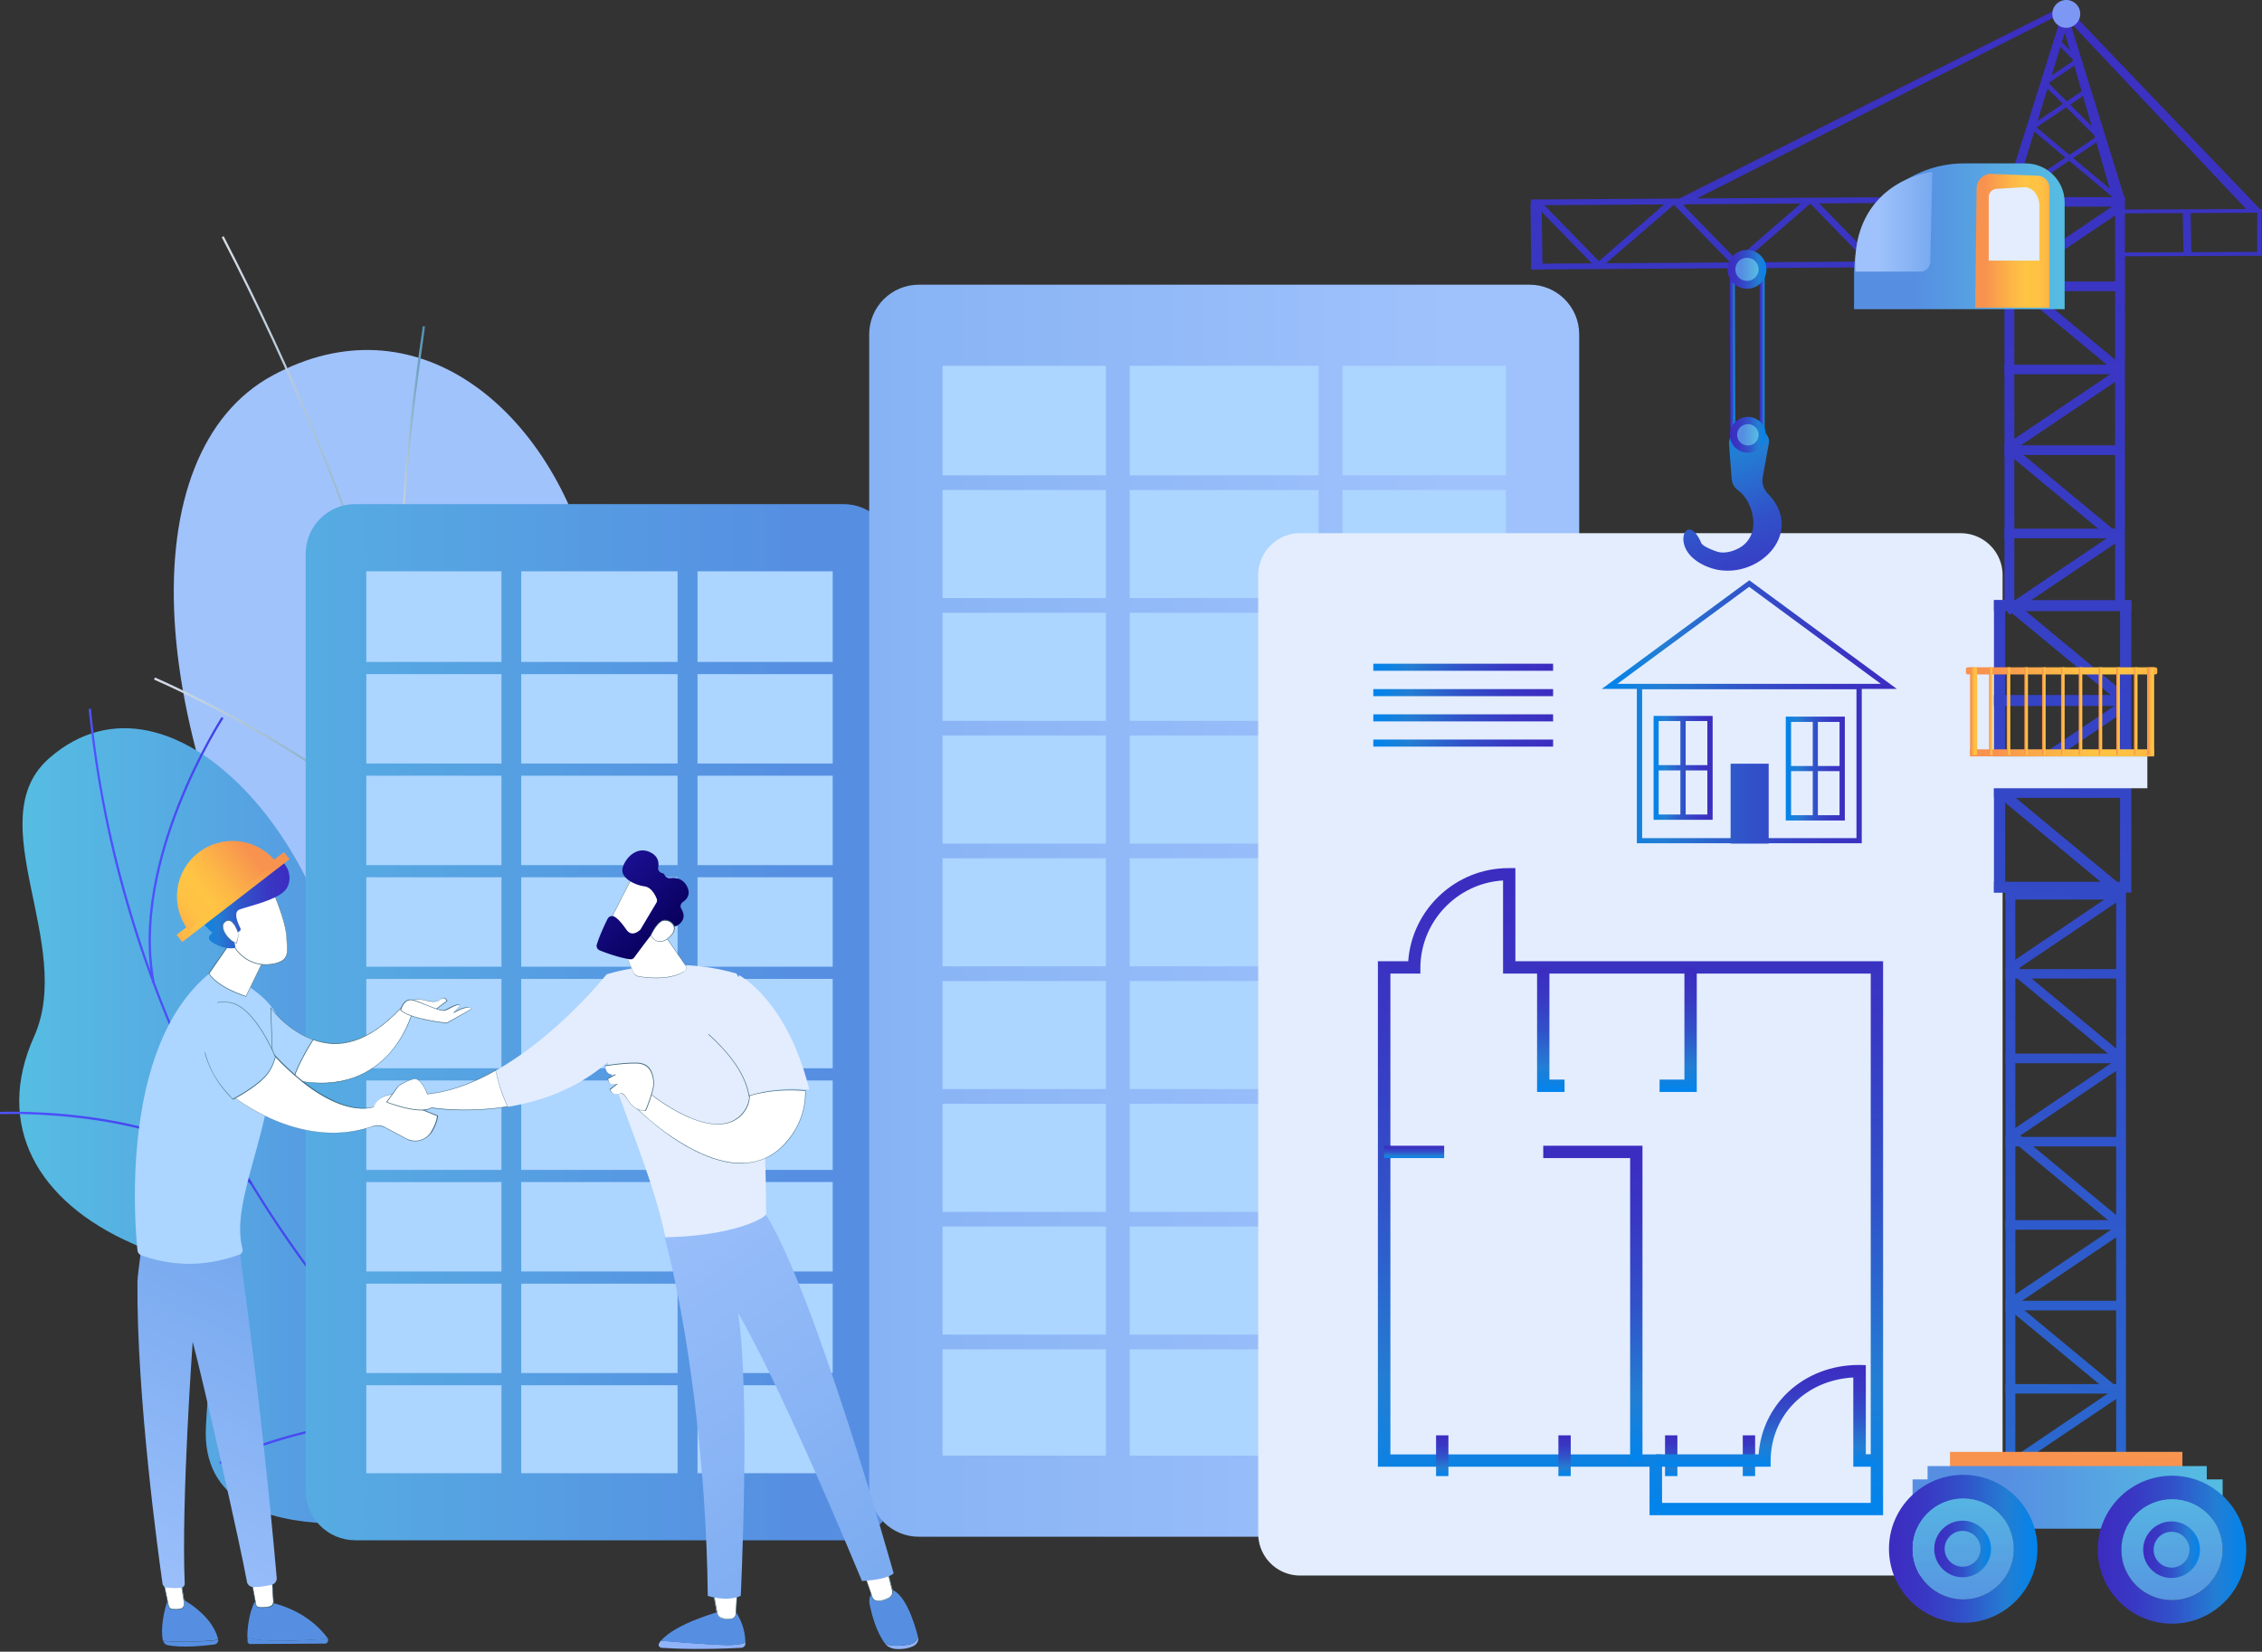 <svg width="545" height="398" fill="none" xmlns="http://www.w3.org/2000/svg"><rect width="100%" height="100%" fill="#333333" stroke="none"/><path d="M83.666 343.564c-2.973 4.93-8.154 11.645-13.76 19.38l97.086 8.032c-10.448-28.516-28.71-52.953-6.668-102.464 10.363-23.246 37.841-64.087 26.501-91.329-12.911-31.024-38.393-17.637-44.848-41.648-10.108-37.569-42.045-63.705-76.403-45.006-33.891 18.444-32.745 85.719 11.891 159.369 26.077 56.438 21.745 67.912 6.2 93.666z" fill="#A1C3FC"/><path d="M119.086 364.516c.679-12.282.679-23.926.722-36.251v-4.122c-.34-5.95-.552-11.772-.722-17.467-.425-12.792-.807-24.862-2.973-37.696-.043-.765-.043-1.488-.043-2.253 0-2.762-.042-5.609-1.614-8.329l-.042-.128c-6.413-67.827-26.968-135.485-60.987-201.102l.468-.255c34.018 65.702 54.573 133.402 61.029 201.315 1.656 2.847 1.656 5.865 1.656 8.542 0 .765 0 1.487.042 2.21 2.166 12.834 2.549 24.946 2.973 37.738.17 5.653.383 11.518.722 17.467v4.123c0 12.324-.042 23.969-.722 36.293l-.509-.085z" fill="url(#paint0_linear)"/><path d="M118.449 304.381c-.595-32.086 16.308-70.207 30.62-96.514 15.459-28.516 31.301-49.723 31.471-49.936l.424.34c-.17.213-15.968 21.377-31.427 49.851-14.27 26.264-31.131 64.3-30.536 96.259h-.552z" fill="url(#paint1_linear)"/><path d="M96.916 164.944c-2.548-33.999 2.676-70.293 4.375-82.235.34-2.295.552-3.782.552-4.08h.552c0 .34-.17 1.53-.552 4.165-1.699 11.9-6.923 48.151-4.374 82.107l-.552.043z" fill="url(#paint2_linear)"/><path d="M109.148 219.299c-11.467-29.281-71.435-55.29-72.03-55.545l.213-.51c.595.255 60.775 26.349 72.326 55.843l-.509.212z" fill="url(#paint3_linear)"/><path d="M83.835 251.089c.51 43.476 21.448 29.154 40.772 33.446 22.296 32.299 26.416 60.56-6.881 86.442l-39.114-3.91c-13.76-.638-29.9-4.845-29.007-23.204 1.02-20.74 5.946-33.914-17.455-44.114C8.749 289.55-1.317 270.978 8.197 249.814c9.98-22.269-13.42-52.231 3.695-67.148 29.729-25.924 71.391 23.162 71.944 68.423z" fill="url(#paint4_linear)"/><path d="M93.051 328.903a282.457 282.457 0 01-39.879-56.013c-11.084-20.399-19.493-41.861-25.1-63.875a264.755 264.755 0 01-6.71-38.206l.552-.042a253.036 253.036 0 006.71 38.163c5.564 21.972 13.973 43.434 25.015 63.748 10.958 20.144 24.336 38.971 39.795 55.885l-.383.34z" fill="url(#paint5_linear)"/><path d="M53.087 352.787l-.255-.51c6.88-3.527 15.035-6.247 24.166-8.16a99.477 99.477 0 0112.868-1.784l.043.552c-4.162.255-8.452.85-12.784 1.742-9.088 1.955-17.157 4.675-24.038 8.16z" fill="url(#paint6_linear)"/><path d="M60.35 285.3C41.196 266.771.425 268.471.042 268.471L0 267.918c.425 0 41.408-1.742 60.774 16.999l-.424.383z" fill="url(#paint7_linear)"/><path d="M36.736 236.894c-5.733-29.579 16.436-63.747 16.649-64.13l.467.298c-.213.34-22.254 34.338-16.563 63.705l-.553.127z" fill="url(#paint8_linear)"/><path d="M203.261 371.146H85.619c-6.625 0-11.976-5.355-11.976-11.984V133.453c0-6.63 5.351-11.985 11.976-11.985h117.599c6.626 0 11.977 5.355 11.977 11.985v225.709c.042 6.629-5.309 11.984-11.934 11.984z" fill="url(#paint9_linear)"/><path d="M163.254 211.394h-37.671v21.547h37.671v-21.547zm0-48.957h-37.671v21.546h37.671v-21.546zm0-24.777h-37.671v21.844h37.671V137.66zm0 49.255h-37.671v21.547h37.671v-21.547zm0 48.959h-37.671v21.546h37.671v-21.546zm0 48.958h-37.671v21.547h37.671v-21.547zm0 24.479h-37.671v21.547h37.671v-21.547zm0 24.479h-37.671v21.207h37.671V333.79zm0-73.437h-37.671V281.9h37.671v-21.547zm-42.427-24.479H88.253v21.546h32.574v-21.546zm0-24.48H88.253v21.547h32.574v-21.547zm0 122.396H88.253v21.207h32.574V333.79zm0-48.958H88.253v21.547h32.574v-21.547zm0-122.395H88.253v21.546h32.574v-21.546zm0-24.777H88.253v21.844h32.574V137.66zm0 171.651H88.253v21.547h32.574v-21.547zm0-122.396H88.253v21.547h32.574v-21.547zm0 73.438H88.253V281.9h32.574v-21.547zm79.801-24.479h-32.575v21.546h32.575v-21.546zm0-98.214h-32.575v21.844h32.575V137.66zm0 73.734h-32.575v21.547h32.575v-21.547zm0 122.396h-32.575v21.207h32.575V333.79zm0-48.958h-32.575v21.547h32.575v-21.547zm0 24.479h-32.575v21.547h32.575v-21.547zm0-48.958h-32.575V281.9h32.575v-21.547zm0-73.438h-32.575v21.547h32.575v-21.547zm0-24.478h-32.575v21.546h32.575v-21.546z" fill="#ACD5FF"/><path d="M368.511 370.296H221.396c-6.626 0-11.977-5.355-11.977-11.985V80.584c0-6.63 5.351-11.984 11.977-11.984h147.115c6.625 0 11.977 5.355 11.977 11.984v277.727c0 6.63-5.352 11.985-11.977 11.985z" fill="url(#paint10_linear)"/><path d="M317.717 177.226h-45.528v26.051h45.528v-26.051zm0-59.158h-45.528v26.051h45.528v-26.051zm0-29.919h-45.528v26.392h45.528V88.149zm0 59.498h-45.528v26.051h45.528v-26.051zm0 59.158h-45.528v26.051h45.528v-26.051zm0 59.158h-45.528v26.051h45.528v-26.051zm0 29.578h-45.528v26.052h45.528v-26.052zm0 29.579h-45.528v25.627h45.528V325.12zm0-88.736h-45.528v26.051h45.528v-26.051zm-51.261-29.579h-39.37v26.051h39.37v-26.051zm0-29.579h-39.37v26.051h39.37v-26.051zm0 147.894h-39.37v25.627h39.37V325.12zm0-59.157h-39.37v26.051h39.37v-26.051zm0-147.895h-39.37v26.051h39.37v-26.051zm0-29.919h-39.37v26.392h39.37V88.149zm0 207.392h-39.37v26.052h39.37v-26.052zm0-147.894h-39.37v26.051h39.37v-26.051zm0 88.737h-39.37v26.051h39.37v-26.051zm96.364-29.579h-39.369v26.051h39.369v-26.051zm0-118.656h-39.369v26.392h39.369V88.149zm0 89.077h-39.369v26.051h39.369v-26.051zm0 147.894h-39.369v25.627h39.369V325.12zm0-59.157h-39.369v26.051h39.369v-26.051zm0 29.578h-39.369v26.052h39.369v-26.052zm0-59.157h-39.369v26.051h39.369v-26.051zm0-88.737h-39.369v26.051h39.369v-26.051zm0-29.579h-39.369v26.051h39.369v-26.051z" fill="#ACD5FF"/><path d="M472.435 379.646H313.258a10.108 10.108 0 01-10.108-10.115V138.595c0-5.567 4.502-10.115 10.108-10.115h159.134a10.108 10.108 0 0110.108 10.115v230.979c0 5.567-4.502 10.072-10.065 10.072z" fill="#E3EDFE"/><path d="M453.705 365.112h-56.272v-11.687h-65.446V231.624h7.305c.891-12.494 11.424-22.439 24.122-22.439h1.699v22.439h88.592v133.488zm-53.299-2.975h50.326V234.599H362.14V212.16c-10.999.638-19.833 9.817-19.918 20.952v1.487h-7.22V350.45h65.446v11.687h-.042z" fill="url(#paint11_linear)"/><path d="M395.734 351.937h-2.973v-72.885h-20.937v-2.974h23.91v75.859z" fill="url(#paint12_linear)"/><path d="M347.955 276.078h-14.482v2.975h14.482v-2.975z" fill="url(#paint13_linear)"/><path d="M376.962 263.116h-6.625v-30.004h2.973v27.029h3.652v2.975z" fill="url(#paint14_linear)"/><path d="M408.815 263.116h-8.961v-2.975h5.988v-27.029h2.973v30.004z" fill="url(#paint15_linear)"/><path d="M348.975 345.86h-2.973v9.817h2.973v-9.817z" fill="url(#paint16_linear)"/><path d="M378.449 345.86h-2.973v9.817h2.973v-9.817z" fill="url(#paint17_linear)"/><path d="M404.143 345.86h-2.973v9.817h2.973v-9.817z" fill="url(#paint18_linear)"/><path d="M422.872 345.86h-2.973v9.817h2.973v-9.817z" fill="url(#paint19_linear)"/><path d="M452.219 353.425h-5.691v-21.504c-11.34.595-19.834 9.009-19.919 20.017v1.487h-27.647v-2.975h24.759c.425-5.78 2.931-11.092 7.135-15.044 4.502-4.208 10.533-6.503 16.988-6.503h.255l1.444.043v21.462h2.718v3.017h-.042z" fill="url(#paint20_linear)"/><path d="M457.018 166.006l-35.547-26.179-35.548 26.179h8.452v37.186h22.594v.085h9.173v-.085h22.425v-37.186h8.451zm-9.726 35.954h-21.15v-17.934h-9.173v17.934h-21.32v-35.869h51.643v35.869zm-25.864-60.56l31.725 23.374h-63.45l31.725-23.374z" fill="url(#paint21_linear)"/><path d="M412.637 172.509H398.41v25.031h14.227v-25.031zm-7.772 23.756h-5.224v-10.624h5.224v10.624zm0-11.899h-5.224v-10.625h5.224v10.625zm6.498 11.899h-5.224v-10.624h5.224v10.624zm0-11.899h-5.224v-10.625h5.224v10.625z" fill="url(#paint22_linear)"/><path d="M444.489 172.679h-14.227v25.031h14.227v-25.031zm-7.729 23.756h-5.224v-10.624h5.224v10.624zm0-11.857h-5.224v-10.624h5.224v10.624zm6.455 11.857h-5.223v-10.624h5.223v10.624zm0-11.857h-5.223v-10.624h5.223v10.624z" fill="url(#paint23_linear)"/><path d="M374.202 159.929h-43.319v1.7h43.319v-1.7z" fill="url(#paint24_linear)"/><path d="M374.202 166.049h-43.319v1.7h43.319v-1.7z" fill="url(#paint25_linear)"/><path d="M374.202 172.126h-43.319v1.7h43.319v-1.7z" fill="url(#paint26_linear)"/><path d="M374.202 178.204h-43.319v1.7h43.319v-1.7z" fill="url(#paint27_linear)"/><path d="M172.5 251.295L178.073 235s11.457 5.711 16.927 27.568c-2.89-.295-8.205-.443-13.779 1.182-.051-6.055-8.721-12.455-8.721-12.455z" fill="#E3EDFE"/><path d="M52.554 395.131c0-.101 0-.203-.05-.304-1.519-6.027-9.06-9.774-9.06-9.774l-2.986.253c-1.72 5.318-1.518 8.559-1.215 9.977 0 .051 0 .101.051.101 2.48.253 7.541.405 13.26-.253z" fill="#568FE2"/><path d="M39.345 395.435c.152.506.506.86.961.962 3.493.759 9.06.152 11.388-.152.506-.051.91-.557.91-1.064-5.769.608-10.83.456-13.26.254z" fill="#568FE2"/><path d="M39.346 380.849l1.265 6.078c.101.455.456.759.86.81a8.82 8.82 0 001.974-.051c.658-.101 1.114-.759 1.013-1.468l-.86-5.419h-4.252v.05z" fill="#fff"/><path d="M42.331 387.889c-.354 0-.658 0-.911-.051-.456-.05-.81-.405-.911-.861l-1.265-6.178h4.302l.91 5.469c.051.355-.05.76-.252 1.064-.203.253-.507.456-.81.506-.355 0-.76.051-1.063.051zm-2.936-6.989l1.266 6.027c.101.405.405.709.81.759.506.051 1.214.102 1.923-.05.303-.051.556-.203.708-.456.203-.253.253-.608.203-.962l-.86-5.369h-4.05v.051z" fill="#426A7C"/><path d="M65.51 395.333c-3.29-.101-5.01-.456-5.87-.861v1.013c0 .355.303.659.607.659l18.068-.102c.557 0 .91-.658.658-1.215-2.328.202-8.401.658-13.463.506z" fill="#568FE2"/><path d="M78.973 394.878c0-.051-.051-.102-.051-.152-1.62-2.229-5.668-6.685-13.715-8.61l-3.847-.101s-1.72 2.988-1.771 8.508c.86.355 2.58.76 5.87.861 5.112.101 11.186-.354 13.514-.506z" fill="#568FE2"/><path d="M60.5 380.343c.051.304.86 4.609 1.164 6.28.051.405.405.709.76.709.657.051 1.72.051 2.631-.202.506-.152.81-.659.81-1.216l-.455-6.837-4.91 1.266z" fill="#fff"/><path d="M63.081 387.433h-.658c-.405 0-.708-.354-.81-.759a677.147 677.147 0 01-1.164-6.28v-.051h.051l5.01-1.266.456 6.938c.05.608-.304 1.114-.86 1.266-.709.051-1.418.152-2.025.152zm-2.53-7.09c.151.658.961 5.267 1.164 6.229.05.355.354.659.708.659.709.05 1.72.05 2.632-.203.455-.101.76-.608.76-1.114l-.406-6.786-4.858 1.215z" fill="#426A7C"/><path d="M57.565 300.375s5.314 36.464 9.11 79.866c.05.811-.557 1.52-1.367 1.671-1.164.254-2.885.558-4.302.507-.759 0-1.417-.608-1.518-1.317-1.316-7.647-10.628-48.72-13.058-57.785 0 0-2.783 38.388-1.923 58.292 0 .506-.354.911-.81.962-.759.101-1.923.152-3.441 0-.557-.051-1.063-.507-1.114-1.064-.91-6.482-6.275-45.023-6.022-72.776 0-1.57 1.822-14.434 1.822-14.434l22.623 6.078z" fill="url(#paint28_linear)"/><path d="M34.081 302.502a1.48 1.48 0 01-.961-1.266c-.709-6.837-4.1-49.328 17.46-66.749 0 0 1.215-3.242 11.388 4.71 10.172 7.951 4.707 16.307 2.277 27.803-2.935 13.928-8.097 25.323-5.82 33.882.152.607-.152 1.215-.708 1.418-7.896 2.887-15.791 2.988-23.636.202z" fill="#ACD5FF"/><path d="M58.982 221.725c0 .607-8.603 12.863-8.603 12.863s1.569 3.039 8.907 5.521l6.377-13.117-6.68-5.267z" fill="#fff"/><path d="M59.285 240.158h-.05c-7.339-2.431-8.958-5.52-8.958-5.571v-.101c3.441-4.913 8.603-12.357 8.603-12.813v-.152l.102.101 6.731 5.267v.051l-6.428 13.218zm-8.856-5.571c.202.355 2.024 3.14 8.806 5.419l6.326-13.016-6.58-5.165c-.505 1.266-7.59 11.395-8.552 12.762z" fill="#426A7C"/><path d="M65.764 214.735s3.087 7.04 3.29 10.737c.202 3.697 1.011 6.077-3.29 6.837-4.252.759-7.845-1.368-9.819-5.065 0 0-3.037-5.672-2.379-8.002.658-2.329 12.198-4.507 12.198-4.507z" fill="#fff"/><path d="M64.043 232.511c-3.442 0-6.428-1.873-8.199-5.267-.101-.253-3.037-5.722-2.379-8.052.709-2.33 11.742-4.457 12.248-4.558h.05v.051c.051.05 3.088 7.09 3.29 10.736 0 .456.051.861.102 1.317.253 2.988.405 4.963-3.391 5.621a9.808 9.808 0 01-1.72.152zm1.67-17.725c-.81.152-11.438 2.279-12.096 4.457-.658 2.279 2.328 7.9 2.379 7.951 2.024 3.849 5.668 5.723 9.768 5.014 3.694-.659 3.543-2.482 3.29-5.47-.051-.405-.051-.861-.102-1.317-.202-3.444-2.986-10.027-3.239-10.635z" fill="#426A7C"/><path d="M57.362 224.56l.253-.102c.304-.152.456-.506.304-.81-.607-1.165-1.771-3.849-.253-4.457 1.974-.81 9.717-2.38 11.388-5.115 1.619-2.633.202-6.077-1.974-7.039a.393.393 0 00-.405.101l-.203.354c-.1.254-.455.203-.556-.05-.051-.253-.405-.304-.507-.051-.506.81-1.923 2.178-5.617 2.836-5.264.963-8.756 3.09-8.857 6.736 0 .253-.253.355-.456.253-.404-.253-1.012-.354-1.822.355-1.467 1.215-.86 4.355 2.329 6.989.151.101.151.354 0 .455-.557.355-1.418 1.267.81 2.431 2.277 1.216 3.998 1.115 4.655 1.013a.38.38 0 00.254-.354l-.71-3.191c-.05-.202.102-.354.305-.354h1.062z" fill="url(#paint29_linear)"/><path d="M57.516 225.271s-1.164-4.507-3.188-3.241c-2.025 1.266 1.062 5.064 2.682 5.216l.506-1.975z" fill="#fff"/><path d="M57.059 227.295h-.05c-1.165-.101-2.987-2.026-3.341-3.545-.203-.81.05-1.418.607-1.773.405-.253.81-.303 1.164-.152 1.316.507 2.075 3.292 2.075 3.444l-.455 2.026zm-2.025-5.419c-.202 0-.455.051-.658.203-.708.455-.708 1.164-.556 1.671.354 1.57 2.125 3.241 3.138 3.444l.506-1.925c-.05-.253-.81-2.836-2.025-3.342-.152-.051-.253-.051-.405-.051z" fill="#426A7C"/><path d="M65.207 242.845l.608 15.953a54.15 54.15 0 004.808 1.367c.961-3.089 3.036-6.837 4.808-9.673-6.327-2.228-10.224-7.647-10.224-7.647z" fill="#ACD5FF"/><path d="M70.673 260.264h-.05a45.931 45.931 0 01-4.809-1.367h-.05l-.608-16.207.101.152c.051.051 3.948 5.419 10.173 7.648l.05.05-.05.051c-1.67 2.684-3.796 6.533-4.757 9.673zm-4.808-1.469c1.62.557 3.188 1.013 4.707 1.317.961-3.089 3.087-6.888 4.757-9.572-5.618-2.026-9.312-6.584-10.02-7.495l.556 15.75z" fill="#426A7C"/><path d="M96.838 242.588c-8.705 9.37-15.74 9.927-21.408 7.901-1.721 2.836-3.847 6.584-4.808 9.673 23.18 5.115 28.645-16.206 28.645-16.206l-2.429-1.368z" fill="#fff"/><path d="M77.506 261.024c-2.177 0-4.454-.253-6.883-.81h-.051v-.051c.962-3.14 3.138-6.989 4.808-9.673l.05-.051h.051c7.136 2.533 14.12-.05 21.358-7.9l.05-.051h.051l2.48 1.368v.05c0 .051-1.417 5.419-5.668 10.078-2.48 2.735-5.466 4.71-8.807 5.825-2.328.861-4.808 1.215-7.44 1.215zm-6.782-.861c11.893 2.583 19.03-1.924 22.926-6.179 3.999-4.406 5.466-9.419 5.618-9.977l-2.379-1.316c-3.998 4.304-7.996 7.09-11.842 8.204-3.189.962-6.327.861-9.566-.304-1.67 2.684-3.796 6.432-4.757 9.572z" fill="#426A7C"/><path d="M98.61 241.576s1.011-1.063 2.834-.759c1.872.354 3.492.962 4.656 0 1.164-.963 1.569.354 1.569.354l-3.442 2.634-5.618-2.229z" fill="#fff"/><path d="M104.228 243.906l-5.719-2.279.05-.051s1.063-1.114 2.936-.759c.354.05.709.152 1.012.202 1.417.304 2.683.557 3.594-.202.354-.304.708-.456 1.012-.355.455.152.658.709.658.709v.051l-3.543 2.684zm-5.517-2.33l5.466 2.178 3.391-2.583c-.05-.101-.202-.506-.556-.608-.253-.05-.557.051-.911.304-.962.811-2.227.557-3.695.203-.354-.051-.658-.152-1.012-.203a3.509 3.509 0 00-2.683.709z" fill="#426A7C"/><path d="M96.535 243.451s.709-2.887 2.733-2.482c2.075.405 6.782 2.938 7.946 2.482 1.215-.456 2.733-1.621 3.543-1.216l-1.417 1.722s3.593-2.076 4.2-.81l-5.972 3.343c.101.05-8.654-.811-11.033-3.039z" fill="#fff"/><path d="M107.669 246.591c-.354-.051-8.806-.912-11.185-3.14h-.05v-.051c0-.051.708-2.937 2.834-2.532.86.152 2.075.658 3.391 1.215 1.873.76 3.846 1.57 4.504 1.266.355-.151.759-.354 1.114-.557.911-.455 1.872-.962 2.48-.658l.05.051-1.265 1.57c.709-.406 2.581-1.317 3.543-1.013.202.05.405.202.455.405l.051.051-5.922 3.393zM96.636 243.4c2.328 2.127 10.578 2.988 11.033 3.039l5.922-3.343c-.101-.152-.203-.202-.354-.253-1.114-.354-3.695 1.114-3.746 1.165l-.303.152 1.569-1.925c-.557-.202-1.417.254-2.278.709-.405.203-.759.405-1.164.557-.759.304-2.733-.506-4.605-1.266-1.316-.506-2.531-1.013-3.391-1.215-1.873-.355-2.632 2.076-2.683 2.38z" fill="#426A7C"/><path d="M55.59 263.759s16.348 13.674 33.96 7.698c1.114-.354 2.278-.304 3.29.253l5.061 2.684a4.56 4.56 0 006.023-1.671c.708-1.165 1.316-2.532 1.417-3.798l-9.92-4.001.709-1.216s-4.859-.405-6.124 3.039c0 0-9.211 3.849-24.8-13.269.051-.05-6.984 5.976-9.616 10.281z" fill="#fff"/><path d="M100.027 275.002c-.709 0-1.468-.152-2.126-.557l-5.06-2.684a4.237 4.237 0 00-3.24-.253c-9.11 3.089-17.916.81-23.635-1.621-6.225-2.634-10.325-6.077-10.375-6.128l-.05-.051.05-.05c2.58-4.255 9.616-10.281 9.717-10.332l.05-.051.051.051c7.997 8.812 14.323 11.952 18.17 13.066 3.947 1.115 6.225.355 6.528.254 1.265-3.444 6.124-3.09 6.175-3.09h.1l-.758 1.266 9.919 4.001v.051c-.101 1.114-.607 2.431-1.417 3.849-1.012 1.469-2.53 2.279-4.099 2.279zm-9.11-3.849c.708 0 1.366.152 1.974.506l5.06 2.685a4.438 4.438 0 005.922-1.672c.81-1.367 1.316-2.633 1.417-3.747l-9.97-4.052.709-1.215c-.709-.051-4.808-.102-5.922 3.038v.051h-.05s-2.38.962-6.58-.203c-3.897-1.063-10.173-4.203-18.22-13.015-.607.506-7.085 6.128-9.616 10.23.456.354 4.454 3.545 10.325 6.077 5.719 2.431 14.475 4.71 23.534 1.621.506-.203.961-.304 1.417-.304z" fill="#426A7C"/><path d="M103.013 263.659s-1.518-4.001-3.29-3.647c-1.771.355-3.694 1.722-3.694 1.722l-2.835 3.849s7.997 3.14 10.78 1.317c0 0 8.149 1.418 18.423-.304a39.974 39.974 0 01-2.885-8.762c-5.213 3.039-10.831 5.217-16.499 5.825z" fill="#fff"/><path d="M101.444 267.558c-3.391 0-8.047-1.823-8.3-1.925l-.102-.05 2.885-3.9s1.974-1.367 3.746-1.722c1.72-.354 3.137 3.14 3.34 3.596 5.112-.506 10.628-2.431 16.398-5.723l.05-.05v.101a40.91 40.91 0 002.885 8.711l.051.101h-.102c-9.919 1.621-17.916.355-18.422.304-.506.405-1.417.557-2.429.557zm-8.148-2.026c.81.304 8.047 2.988 10.628 1.317.101 0 8.199 1.367 18.321-.253-1.215-2.583-2.176-5.47-2.834-8.61-5.77 3.241-11.286 5.166-16.449 5.672h-.05v-.05c0-.051-1.519-3.951-3.189-3.596-1.67.354-3.543 1.621-3.694 1.722l-2.733 3.798z" fill="#426A7C"/><path d="M146.184 234.74s-11.641 14.687-26.672 23.196a41.808 41.808 0 002.885 8.761c7.794-1.266 16.802-4.305 24.394-11.091l-.607-20.866z" fill="#E3EDFE"/><path d="M160.709 299.868c-2.277-10.838-4.555-17.118-12.197-37.629-2.378-6.482-4.605-13.015-3.542-19.802l1.164-7.647s14.828-5.014 31.277-.203c0 0 6.984 8.813 7.187 57.938-6.833 7.597-14.88 9.774-23.889 7.343z" fill="#E3EDFE"/><path d="M148.663 224.963l3.846 9.268c.253.608.76 1.013 1.367 1.114 2.227.406 7.592.963 11.084-1.367.405-.253.506-.861.253-1.266l-7.086-10.23-9.464 2.481z" fill="#fff"/><path d="M158.077 235.702c-1.72 0-3.239-.203-4.15-.355-.658-.101-1.164-.557-1.417-1.165l-3.897-9.318 9.566-2.482v.051l7.085 10.23a.878.878 0 01.152.709 1.009 1.009 0 01-.405.608c-1.974 1.367-4.656 1.722-6.934 1.722zm-9.312-10.686l3.796 9.166c.253.558.759.963 1.366 1.064 2.177.354 7.541.962 11.084-1.317.203-.101.304-.304.354-.557a.807.807 0 00-.151-.658l-7.086-10.18-9.363 2.482z" fill="#426A7C"/><path d="M152.663 210.785c-.152.152-6.833 13.218-6.833 13.218l7.541 3.647 8.149-11.446s-6.124-7.951-8.857-5.419z" fill="#fff"/><path d="M153.421 227.75l-7.642-3.697.051-.051c.657-1.317 6.68-13.117 6.832-13.269.405-.405.911-.557 1.518-.506 2.986.253 7.288 5.723 7.44 5.925l.051.051-8.25 11.547zm-7.49-3.748l7.44 3.596 8.097-11.395c-.405-.507-4.504-5.622-7.338-5.875-.557-.051-1.063.101-1.417.456-.203.304-4.505 8.711-6.782 13.218z" fill="#426A7C"/><path d="M158.128 217.571l-3.745 6.28c-.051.101-.101.202-.203.253-.455.405-1.973 1.62-3.188 0-1.012-1.418-1.974-2.684-2.986-3.241-.607-.304-1.316-.051-1.62.557-.607 1.215-1.822 3.747-2.581 6.128-.202.607.101 1.215.709 1.468 1.518.608 4.555 1.722 7.237 2.127.456.051.861-.101 1.114-.506 1.164-1.57 4.403-5.976 5.516-7.09 1.012-1.013 2.936-.659 3.796-.405.304.101.658.05.962-.102.86-.506 2.378-1.823 1.012-4.051-.355-.557-.152-1.266.354-1.621.962-.658 2.024-1.823 1.012-3.798s-2.834-2.127-4.049-1.975c-.556.05-1.113-.203-1.315-.709a.905.905 0 00-.608-.507c-.658-.152-1.063-.709-.961-1.367.202-1.114.05-2.583-1.721-3.545-3.239-1.773-6.124 1.114-6.833 3.595-.708 2.482 2.936 4.204 5.213 4.508 1.67.202 2.581 2.026 2.986 2.988.101.304.102.709-.101 1.013z" fill="url(#paint30_linear)"/><path d="M156.812 225.421s1.619-3.799 3.492-3.647c1.872.152 3.29 2.026 1.012 4.102-2.885 2.533-4.504-.455-4.504-.455z" fill="#fff"/><path d="M159.039 226.94c-.101 0-.253 0-.355-.051-1.265-.203-1.923-1.418-1.923-1.469v-.101c.051-.152 1.67-3.849 3.543-3.697 1.012.101 1.873.658 2.176 1.469.304.861-.101 1.823-1.113 2.734-.81.76-1.569 1.115-2.328 1.115zm-2.176-1.52c.101.203.759 1.216 1.821 1.368.81.152 1.671-.203 2.531-1.013.962-.861 1.367-1.773 1.063-2.583-.253-.76-1.063-1.317-2.075-1.367-1.62-.152-3.189 3.241-3.34 3.595z" fill="#426A7C"/><path d="M159.242 395.333c3.593.304 9.818.811 14.727 1.013 2.936.152 4.656-.152 5.618-.557v.304c0 .507-.456.912-.962.962-9.261.507-16.65.203-19.232 0-.556-.05-.86-.607-.607-1.063.101-.203.253-.405.456-.659z" fill="#91B3FA"/><path d="M173.969 396.398c-4.909-.203-11.134-.709-14.727-1.013 3.542-4.305 14.727-7.242 14.727-7.242h3.138c2.176 3.14 2.48 6.128 2.48 7.698-1.012.405-2.682.658-5.618.557z" fill="#568FE2"/><path d="M177.613 382.975l-.303 5.875c-.051.659-.507 1.165-1.164 1.266a5.031 5.031 0 01-2.379-.202c-.557-.203-.962-.659-1.063-1.216l-1.012-5.672h5.921v-.051z" fill="#fff"/><path d="M175.437 390.168a5.727 5.727 0 01-1.619-.253c-.557-.203-1.013-.659-1.114-1.267l-1.012-5.773h6.023l-.304 5.925a1.453 1.453 0 01-1.215 1.317c-.253.051-.506.051-.759.051zm-3.593-7.141l1.012 5.621c.101.558.506 1.013 1.012 1.165.759.253 1.518.304 2.328.203.608-.101 1.063-.608 1.063-1.216l.304-5.773h-5.719z" fill="#426A7C"/><path d="M218.659 396.346c1.568-.203 2.277-1.013 2.53-1.874.253.912-.304 1.874-1.366 2.279-1.266.557-2.683.658-3.746.608-1.164-.051-2.226-.507-2.834-1.317 1.164.608 2.834.658 5.416.304z" fill="#91B3FA"/><path d="M211.32 382.925h2.581c3.947-.101 6.478 8.306 7.288 11.547-.304.861-1.012 1.671-2.531 1.874-2.581.354-4.251.304-5.415-.304-2.126-2.836-3.189-6.939-3.695-9.369-.607-2.735 1.772-3.748 1.772-3.748z" fill="#568FE2"/><path d="M213.597 377.506l1.468 5.773c.202.709-.152 1.418-.81 1.773-.81.405-1.923.861-2.986.709a1.261 1.261 0 01-1.063-.861l-2.126-6.077 5.517-1.317z" fill="#fff"/><path d="M211.623 385.811h-.404a1.304 1.304 0 01-1.114-.911l-2.125-6.128 5.668-1.368 1.468 5.825c.202.759-.152 1.468-.861 1.823-.708.354-1.67.759-2.632.759zm-3.492-6.938l2.075 5.976c.152.456.557.76 1.013.811 1.062.151 2.176-.304 2.935-.71a1.473 1.473 0 00.759-1.721l-1.417-5.673-5.365 1.317z" fill="#426A7C"/><path d="M215.318 379.127c-1.822 1.621-7.642 1.824-7.642 1.824-21.105-50.645-29.861-64.572-29.861-64.572 3.037 19.093.658 68.168.658 68.168-3.492 1.519-7.946 0-7.946 0-.303-31.299-4.706-64.927-10.375-86.4 14.272-.304 22.016-3.444 24.445-5.369 11.894 19.144 30.721 86.349 30.721 86.349z" fill="url(#paint31_linear)"/><path d="M156.46 263.458s14.981 12.357 22.015 5.267c1.468-1.469 2.025-3.09 2.025-4.71 5.415-1.621 10.679-1.469 13.513-1.216.051 4.001-1.063 8.002-4.049 11.75-13.007 16.307-36.44-7.445-36.44-7.445l2.936-3.646z" fill="#fff"/><path d="M178.575 280.37c-6.074 0-12.4-3.393-16.702-6.33-4.859-3.343-8.3-6.787-8.351-6.787l-.05-.05.05-.051 2.986-3.798.051.05c.051.051 3.796 3.09 8.351 5.267 4.2 2.026 9.97 3.647 13.563 0 1.316-1.367 2.025-2.937 2.025-4.659v-.051h.05c5.517-1.671 10.831-1.468 13.513-1.215h.051v.051c.051 4.406-1.316 8.356-4.049 11.8-2.834 3.545-6.427 5.469-10.679 5.723-.253.05-.556.05-.809.05zm-24.951-13.167c.404.405 3.694 3.646 8.3 6.735 4.504 3.039 11.185 6.635 17.46 6.28 4.201-.202 7.744-2.127 10.578-5.672 2.733-3.393 4.099-7.343 4.049-11.648-2.683-.253-7.946-.456-13.361 1.165 0 1.772-.709 3.342-2.025 4.71-2.885 2.886-7.642 2.886-13.715 0-4.302-2.026-7.896-4.862-8.351-5.267l-2.935 3.697z" fill="#426A7C"/><path d="M155.546 267.657s2.177-4.963 1.974-6.938c-.202-1.924-.759-4.507-4.15-4.558-3.391-.051-7.541.658-7.541.658s-.202 2.431 2.429 2.127l-1.771.912s-.101 1.975 2.176 1.317l-1.72 1.367s.607 1.722 2.378 1.013c1.721-.76 1.67 3.95 6.225 4.102z" fill="#fff"/><path d="M155.597 267.709c-2.733-.101-3.796-1.772-4.605-2.988-.557-.81-.962-1.418-1.62-1.165-.557.254-1.012.254-1.468.051-.708-.304-1.012-1.063-1.012-1.114v-.051l1.519-1.165c-.658.152-1.114.051-1.468-.202-.557-.456-.506-1.216-.506-1.216v-.05l1.518-.811c-.708.051-1.215-.152-1.619-.506-.658-.658-.557-1.671-.557-1.722v-.051h.05c.051 0 4.201-.709 7.541-.658 3.341.051 3.999 2.482 4.201 4.609.203 1.975-1.872 6.837-1.974 7.039zm-5.921-4.305c.557 0 .911.558 1.366 1.267.76 1.164 1.822 2.836 4.403 2.937.203-.456 2.126-5.064 1.974-6.837-.202-2.076-.86-4.457-4.099-4.507-3.138-.051-6.984.557-7.491.658 0 .203 0 1.013.557 1.57.405.405 1.012.557 1.822.456l.354-.051-2.024 1.064c0 .152.051.759.455 1.114.355.304.911.304 1.671.101l.303-.101-1.923 1.519c.051.152.354.76.911 1.013.405.152.86.152 1.367-.051a.547.547 0 01.354-.152zm30.872.81c-.101 0-.152-.051-.152-.152-.809-4.71-3.846-9.42-9.616-14.687-.05-.05-.05-.152 0-.253l.102.101v.051c5.769 5.318 8.856 10.028 9.666 14.788 0 0 0 .051.051.051.05 0 .05-.051.05-.051h.102c-.051.051-.102.152-.203.152z" fill="#426A7C"/><path d="M49.416 253.629c.456 1.672 1.266 4.153 2.986 6.787 1.62 2.431 3.745 4.507 3.745 4.507s6.53-3.342 8.655-6.584c1.113-1.671 1.569-3.595 1.569-3.595s-4.91-12.256-10.983-13.117a9.539 9.539 0 00-2.986 0" fill="#ACD5FF"/><path d="M56.148 264.974c-.051-.051-2.227-2.127-3.796-4.558a23.42 23.42 0 01-3.037-6.786l.101-.051c.658 2.431 1.62 4.71 2.986 6.736 1.468 2.228 3.442 4.203 3.695 4.456.557-.303 6.58-3.494 8.604-6.533 1.063-1.57 1.518-3.342 1.569-3.545-.203-.557-5.061-12.205-10.932-13.066a9.832 9.832 0 00-2.986 0v-.101a10.168 10.168 0 013.036 0c6.074.911 10.983 13.066 11.033 13.167 0 0-.455 1.925-1.568 3.596-2.126 3.292-8.604 6.634-8.705 6.685z" fill="#426A7C"/><path d="M69.762 207.038L43.9 226.992l-1.367-1.722 25.862-19.954 1.367 1.722z" fill="url(#paint32_linear)"/><path d="M45.418 224.205c-4.504-5.874-3.442-14.281 2.43-18.789 5.87-4.507 14.271-3.444 18.776 2.431" fill="url(#paint33_linear)"/><path d="M404.207 48.037l93.278-46.753 47.229 49.32-3.22.107-44.725-47.466-91.166 46.218-1.396-1.426z" fill="url(#paint34_linear)"/><path d="M527.79 50.997l.215 10.663-1.897.035-.214-10.698h1.896z" fill="url(#paint35_linear)"/><path d="M545 60.697l-35.243.142.072.928L545 61.623v-.927z" fill="url(#paint36_linear)"/><path d="M545 50.355l-34.813.142-.358.928 35.171-.18v-.891z" fill="url(#paint37_linear)"/><path d="M544.893 61.624h-1.037v-11.27h1.037v11.27z" fill="url(#paint38_linear)"/><path d="M510.759 216.755h-27.622v-3.317h27.622v3.317z" fill="url(#paint39_linear)"/><path d="M510.723 256.197h-27.514v-2.318h27.514v2.318z" fill="url(#paint40_linear)"/><path d="M510.723 235.798h-27.514v-2.282h27.514v2.282z" fill="url(#paint41_linear)"/><path d="M510.723 276.239h-27.514v-2.282h27.514v2.282z" fill="url(#paint42_linear)"/><path d="M510.723 296.317h-27.514v-2.318h27.514v2.318z" fill="url(#paint43_linear)"/><path d="M510.723 315.753h-27.514v-2.318h27.514v2.318z" fill="url(#paint44_linear)"/><path d="M510.723 335.795h-27.514v-2.282h27.514v2.282z" fill="url(#paint45_linear)"/><path d="M483.209 232.838l1.216 1.819 27.157-18.33-1.252-1.819-27.121 18.33z" fill="url(#paint46_linear)"/><path d="M483.531 273.172l1.216 1.819 27.157-18.33-1.252-1.819-27.121 18.33z" fill="url(#paint47_linear)"/><path d="M483.209 313.47l1.216 1.819 27.157-18.295-1.252-1.818-27.121 18.294z" fill="url(#paint48_linear)"/><path d="M485.069 313.506l-1.431 1.676 25.225 20.898 1.395-1.712-25.189-20.862z" fill="url(#paint49_linear)"/><path d="M485.499 272.602l-1.431 1.676 25.224 20.898 1.396-1.712-25.189-20.862z" fill="url(#paint50_linear)"/><path d="M485.499 232.482l-1.431 1.676 25.224 20.898 1.396-1.712-25.189-20.862z" fill="url(#paint51_linear)"/><path d="M483.209 352.449l1.216 1.819 27.157-18.33-1.252-1.819-27.121 18.33z" fill="url(#paint52_linear)"/><path d="M485.57 352.021h-2.361V213.438h2.361v138.583z" fill="url(#paint53_linear)"/><path d="M512.226 352.164h-2.361V213.58h2.361v138.584z" fill="url(#paint54_linear)"/><path d="M510.473 49.784h-27.515v-2.282h27.515v2.282z" fill="url(#paint55_linear)"/><path d="M510.473 70.147h-27.515V67.83h27.515v2.318z" fill="url(#paint56_linear)"/><path d="M510.473 90.19h-27.515v-2.32h27.515v2.318z" fill="url(#paint57_linear)"/><path d="M510.473 109.625h-27.515v-2.318h27.515v2.318z" fill="url(#paint58_linear)"/><path d="M510.473 129.703h-27.515v-2.318h27.515v2.318z" fill="url(#paint59_linear)"/><path d="M483.28 67.045l1.217 1.819 27.157-18.33-1.217-1.82-27.157 18.331z" fill="url(#paint60_linear)"/><path d="M482.959 107.343l1.216 1.819 27.157-18.295-1.217-1.819-27.156 18.295z" fill="url(#paint61_linear)"/><path d="M484.819 107.379l-1.395 1.676 25.188 20.898 1.431-1.676-25.224-20.898z" fill="url(#paint62_linear)"/><path d="M485.248 66.474l-1.431 1.676 25.225 20.898 1.395-1.712-25.189-20.862z" fill="url(#paint63_linear)"/><path d="M482.959 146.322l1.216 1.818 27.157-18.33-1.217-1.819-27.156 18.331z" fill="url(#paint64_linear)"/><path d="M485.32 145.93h-2.362V47.324h2.362v98.606z" fill="url(#paint65_linear)"/><path d="M511.976 146.036h-2.362V47.43h2.362v98.606z" fill="url(#paint66_linear)"/><path d="M371.434 48.928l.214 16.013-2.719.035-.179-16.048h2.684z" fill="url(#paint67_linear)"/><path d="M384.887 64.834l1.467-.75-15.242-15.655-1.503.749 15.278 15.656z" fill="url(#paint68_linear)"/><path d="M417.983 64.406l1.467-.714-15.242-15.655-1.467.713 15.242 15.656z" fill="url(#paint69_linear)"/><path d="M451.079 64.406l1.503-.749-15.243-15.656-1.502.714 15.242 15.69z" fill="url(#paint70_linear)"/><path d="M451.115 63.3l1.395.82 16.959-14.764-1.395-.784L451.115 63.3z" fill="url(#paint71_linear)"/><path d="M417.482 63.265l1.395.82 17.532-15.228-1.968-.32-16.959 14.728z" fill="url(#paint72_linear)"/><path d="M384.565 63.514l1.395.785 17.818-15.37-2.254-.179-16.959 14.764z" fill="url(#paint73_linear)"/><path d="M483.102 64.192l1.466-.749-15.242-15.655-1.467.713 15.243 15.691z" fill="url(#paint74_linear)"/><path d="M482.744 62.801v1.391l-113.815.749V63.55l113.815-.749z" fill="url(#paint75_linear)"/><path d="M483.316 47.324l.036 1.39-114.495.75-.035-1.392 114.494-.748z" fill="url(#paint76_linear)"/><path d="M513.514 147.249h-33.096v-2.639h33.096v2.639z" fill="url(#paint77_linear)"/><path d="M511.796 170.108h-31.378v-2.639h31.378v2.639z" fill="url(#paint78_linear)"/><path d="M511.796 192.255h-31.378v-2.64h31.378v2.64z" fill="url(#paint79_linear)"/><path d="M511.796 215.079h-31.378v-2.604h31.378v2.604z" fill="url(#paint80_linear)"/><path d="M480.418 189.652l1.395 2.068 30.95-20.862-1.396-2.069-30.949 20.863z" fill="url(#paint81_linear)"/><path d="M482.564 189.687l-1.61 1.926 27.479 22.788 2.827-.927-28.696-23.787z" fill="url(#paint82_linear)"/><path d="M485.749 145.323l-1.61 1.926 26.011 21.54 1.61-1.926-26.011-21.54z" fill="url(#paint83_linear)"/><path d="M483.137 215.043h-2.719V144.61h2.719v70.433z" fill="url(#paint84_linear)"/><path d="M513.514 215.078h-2.719v-70.397h2.719v70.397z" fill="url(#paint85_linear)"/><path d="M525.822 354.233h-55.995v-4.387h55.995v4.387z" fill="url(#paint86_linear)"/><path d="M531.69 357.656h-67.265v-4.386h67.265v4.386z" fill="url(#paint87_linear)"/><path d="M535.518 368.355h-74.707v-11.876h74.707v11.876z" fill="url(#paint88_linear)"/><path d="M473.012 391.036c9.839 0 17.889-7.989 17.889-17.831 0-9.807-8.014-17.831-17.889-17.831-9.84 0-17.89 7.988-17.89 17.831 0 9.842 8.015 17.831 17.89 17.831zm0-29.921c6.69 0 12.165 5.421 12.165 12.125 0 6.705-5.439 12.126-12.165 12.126-6.727 0-12.165-5.421-12.165-12.126 0-6.704 5.438-12.125 12.165-12.125z" fill="url(#paint89_linear)"/><path d="M473.012 385.401c-6.739 0-12.201-5.444-12.201-12.161 0-6.716 5.462-12.16 12.201-12.16 6.738 0 12.2 5.444 12.2 12.16 0 6.717-5.462 12.161-12.2 12.161z" fill="url(#paint90_linear)"/><path d="M472.868 380.052c3.757 0 6.834-3.067 6.834-6.812 0-3.744-3.077-6.811-6.834-6.811-3.757 0-6.834 3.067-6.834 6.811 0 3.745 3.077 6.812 6.834 6.812zm0-11.162a4.315 4.315 0 110 8.63 4.314 4.314 0 01-4.329-4.315c0-2.39 1.968-4.315 4.329-4.315z" fill="url(#paint91_linear)"/><path d="M523.318 391.25c9.839 0 17.889-7.988 17.889-17.831 0-9.807-8.014-17.831-17.889-17.831-9.84 0-17.89 7.988-17.89 17.831.036 9.843 8.05 17.831 17.89 17.831zm0-29.921c6.69 0 12.165 5.421 12.165 12.126 0 6.704-5.439 12.125-12.165 12.125-6.727 0-12.166-5.421-12.166-12.125 0-6.705 5.475-12.126 12.166-12.126z" fill="url(#paint92_linear)"/><path d="M523.317 385.58c-6.738 0-12.2-5.445-12.2-12.161 0-6.716 5.462-12.161 12.2-12.161 6.739 0 12.201 5.445 12.201 12.161 0 6.716-5.462 12.161-12.201 12.161z" fill="url(#paint93_linear)"/><path d="M523.21 380.231c3.757 0 6.834-3.067 6.834-6.812 0-3.744-3.077-6.811-6.834-6.811-3.757 0-6.834 3.067-6.834 6.811 0 3.745 3.041 6.812 6.834 6.812zm0-11.127a4.314 4.314 0 110 8.63 4.314 4.314 0 110-8.63z" fill="url(#paint94_linear)"/><path d="M519.31 162.513h-45.189a.472.472 0 01-.465-.464v-.785c0-.249.214-.463.465-.463h45.189c.251 0 .465.214.465.463v.785c0 .25-.214.464-.465.464z" fill="url(#paint95_linear)"/><path d="M519.024 182.27h-44.367v-1.712h44.367v1.712z" fill="url(#paint96_linear)"/><path d="M476.375 181.949h-1.718v-21.148h1.718v21.148z" fill="url(#paint97_linear)"/><path d="M480.096 181.949h-.859v-21.148h.859v21.148z" fill="url(#paint98_linear)"/><path d="M484.354 181.949h-.859v-21.148h.859v21.148z" fill="url(#paint99_linear)"/><path d="M488.611 181.949h-.858v-21.148h.858v21.148z" fill="url(#paint100_linear)"/><path d="M492.869 181.949h-.859v-21.148h.859v21.148z" fill="url(#paint101_linear)"/><path d="M497.449 181.949h-.859v-21.148h.859v21.148z" fill="url(#paint102_linear)"/><path d="M501.707 181.949h-.859v-21.148h.859v21.148z" fill="url(#paint103_linear)"/><path d="M506.501 181.949h-.858v-21.148h.858v21.148z" fill="url(#paint104_linear)"/><path d="M510.759 181.949h-.859v-21.148h.859v21.148z" fill="url(#paint105_linear)"/><path d="M515.017 181.949h-.859v-21.148h.859v21.148z" fill="url(#paint106_linear)"/><path d="M519.024 181.949h-1.717v-21.148h1.717v21.148z" fill="url(#paint107_linear)"/><path d="M484.783 48l-.644-.926 21.253-14.337.644.928L484.783 48z" fill="url(#paint108_linear)"/><path d="M488.826 31.918l-.644-.928 14.777-9.95.644.928-14.777 9.95z" fill="url(#paint109_linear)"/><path d="M492.726 20.577l-.608-.927 8.659-5.849.644.927-8.695 5.849z" fill="url(#paint110_linear)"/><path d="M488.862 30.634l.716-.856 20.537 17.189-.715.856-20.538-17.19z" fill="url(#paint111_linear)"/><path d="M492.297 20.327l.787-.785 14.24 14.194-.787.82-14.24-14.229z" fill="url(#paint112_linear)"/><path d="M495.088 9.985l.751-.749 5.439 5.421-.752.749-5.438-5.42z" fill="url(#paint113_linear)"/><path d="M482.958 47.502l14.527-46.218L511.976 48h-2.934L497.485 7.88 485.32 47.323l-2.362.178z" fill="url(#paint114_linear)"/><path d="M497.842 6.704a3.358 3.358 0 01-3.363-3.352A3.358 3.358 0 01497.842 0c1.858 0 3.363 1.5 3.363 3.352a3.357 3.357 0 01-3.363 3.352z" fill="#7D97F4"/><path d="M497.413 74.499h-50.7v-8.702c0-14.586 11.879-26.426 26.513-26.426h14.777c5.224 0 9.446 4.209 9.446 9.415V74.5h-.036z" fill="url(#paint115_linear)"/><path d="M475.909 74.106l.322-28.743c.036-1.962 1.682-3.567 3.65-3.46l11.092.428c1.574.072 2.826 1.355 2.826 2.924v28.887h-17.89v-.036z" fill="url(#paint116_linear)"/><path d="M491.366 62.801h-12.201V47.467c0-1.035.823-1.89 1.861-1.962l6.619-.392c2.04-.107 3.721 1.961 3.721 4.565V62.8z" fill="#E3EDFE"/><path d="M447.035 65.44h15.672a2.37 2.37 0 002.361-2.317l.501-21.683c-7.871 1.034-19.428 7.453-18.534 24z" fill="url(#paint117_linear)"/><path d="M476.482 182.269h40.896v7.668h-40.896v-7.668z" fill="#E3EDFE"/><path d="M423.958 65.726h1.216v42.402h-1.216V65.726z" fill="url(#paint118_linear)"/><path d="M416.909 108.092h1.217l-.144-42.794h-1.216l.143 42.794z" fill="url(#paint119_linear)"/><path d="M424.709 114.94l1.467-8.06c.322-1.676-1.002-3.245-2.719-3.245h-3.686c-1.86 0-3.327 1.605-3.184 3.459l.644 8.309a3.671 3.671 0 001.539 2.746c1.323.999 3.22 3.139 3.649 7.097.286 2.853-.894 5.457-3.471 6.847-1.395.749-3.255 1.284-4.866.928-.894-.214-4.007-1.391-4.222-2.283-3.148-7.168-6.762-.356-1.896 3.78 1.574 1.427 4.115 2.497 6.118 2.818 10.52 1.712 20.717-9.486 11.736-18.509-.966-1.105-1.36-2.532-1.109-3.887z" fill="url(#paint120_linear)"/><path d="M421.131 109.091a4.322 4.322 0 01-4.329-4.315 4.322 4.322 0 014.329-4.315 4.322 4.322 0 014.329 4.315 4.322 4.322 0 01-4.329 4.315z" fill="url(#paint121_linear)"/><path d="M418.555 104.776a2.561 2.561 0 002.576 2.568 2.561 2.561 0 002.576-2.568 2.562 2.562 0 00-2.576-2.568 2.562 2.562 0 00-2.576 2.568z" fill="url(#paint122_linear)"/><path d="M420.917 69.577c-2.589 0-4.688-2.091-4.688-4.671s2.099-4.672 4.688-4.672a4.68 4.68 0 014.687 4.672c0 2.58-2.099 4.671-4.687 4.671z" fill="url(#paint123_linear)"/><path d="M420.917 67.687a2.786 2.786 0 01-2.791-2.781 2.786 2.786 0 012.791-2.782 2.786 2.786 0 012.79 2.782 2.786 2.786 0 01-2.79 2.781z" fill="url(#paint124_linear)"/><defs><linearGradient id="paint0_linear" x1="53.366" y1="210.782" x2="120.347" y2="210.782" gradientUnits="userSpaceOnUse"><stop stop-color="#D8DEE8"/><stop offset="1" stop-color="#4A8DB2"/></linearGradient><linearGradient id="paint1_linear" x1="118.442" y1="231.147" x2="180.964" y2="231.147" gradientUnits="userSpaceOnUse"><stop stop-color="#D8DEE8"/><stop offset="1" stop-color="#4A8DB2"/></linearGradient><linearGradient id="paint2_linear" x1="96.239" y1="121.766" x2="102.395" y2="121.766" gradientUnits="userSpaceOnUse"><stop stop-color="#D8DEE8"/><stop offset="1" stop-color="#4A8DB2"/></linearGradient><linearGradient id="paint3_linear" x1="37.109" y1="191.288" x2="109.658" y2="191.288" gradientUnits="userSpaceOnUse"><stop stop-color="#D8DEE8"/><stop offset="1" stop-color="#4A8DB2"/></linearGradient><linearGradient id="paint4_linear" x1="4.631" y1="273.256" x2="142.035" y2="273.256" gradientUnits="userSpaceOnUse"><stop stop-color="#56BDE2"/><stop offset=".709" stop-color="#568FE2"/></linearGradient><linearGradient id="paint5_linear" x1="21.361" y1="249.819" x2="93.446" y2="249.819" gradientUnits="userSpaceOnUse"><stop stop-color="#4F52FF"/><stop offset="1" stop-color="#4042E2"/></linearGradient><linearGradient id="paint6_linear" x1="52.849" y1="347.577" x2="89.901" y2="347.577" gradientUnits="userSpaceOnUse"><stop stop-color="#4F52FF"/><stop offset="1" stop-color="#4042E2"/></linearGradient><linearGradient id="paint7_linear" x1="0" y1="276.588" x2="60.759" y2="276.588" gradientUnits="userSpaceOnUse"><stop stop-color="#4F52FF"/><stop offset="1" stop-color="#4042E2"/></linearGradient><linearGradient id="paint8_linear" x1="35.8" y1="204.856" x2="53.863" y2="204.856" gradientUnits="userSpaceOnUse"><stop stop-color="#4F52FF"/><stop offset="1" stop-color="#4042E2"/></linearGradient><linearGradient id="paint9_linear" x1="3.971" y1="246.314" x2="267.02" y2="246.314" gradientUnits="userSpaceOnUse"><stop stop-color="#56BDE2"/><stop offset=".709" stop-color="#568FE2"/></linearGradient><linearGradient id="paint10_linear" x1="125.205" y1="219.447" x2="443.069" y2="219.447" gradientUnits="userSpaceOnUse"><stop stop-color="#78A9EF"/><stop offset=".708" stop-color="#9FC2FC"/></linearGradient><linearGradient id="paint11_linear" x1="392.851" y1="365.129" x2="392.851" y2="209.16" gradientUnits="userSpaceOnUse"><stop stop-color="#0084ED"/><stop offset=".205" stop-color="#237ED3"/><stop offset=".491" stop-color="#3152C9"/><stop offset=".767" stop-color="#3937C3"/><stop offset=".967" stop-color="#3C2DC1"/></linearGradient><linearGradient id="paint12_linear" x1="383.763" y1="351.945" x2="383.763" y2="276.066" gradientUnits="userSpaceOnUse"><stop stop-color="#0084ED"/><stop offset=".205" stop-color="#237ED3"/><stop offset=".491" stop-color="#3152C9"/><stop offset=".767" stop-color="#3937C3"/><stop offset=".967" stop-color="#3C2DC1"/></linearGradient><linearGradient id="paint13_linear" x1="340.718" y1="279.041" x2="340.718" y2="276.066" gradientUnits="userSpaceOnUse"><stop stop-color="#0084ED"/><stop offset=".205" stop-color="#237ED3"/><stop offset=".491" stop-color="#3152C9"/><stop offset=".767" stop-color="#3937C3"/><stop offset=".967" stop-color="#3C2DC1"/></linearGradient><linearGradient id="paint14_linear" x1="373.639" y1="263.133" x2="373.639" y2="233.106" gradientUnits="userSpaceOnUse"><stop stop-color="#0084ED"/><stop offset=".205" stop-color="#237ED3"/><stop offset=".491" stop-color="#3152C9"/><stop offset=".767" stop-color="#3937C3"/><stop offset=".967" stop-color="#3C2DC1"/></linearGradient><linearGradient id="paint15_linear" x1="404.348" y1="263.133" x2="404.348" y2="233.107" gradientUnits="userSpaceOnUse"><stop stop-color="#0084ED"/><stop offset=".205" stop-color="#237ED3"/><stop offset=".491" stop-color="#3152C9"/><stop offset=".767" stop-color="#3937C3"/><stop offset=".967" stop-color="#3C2DC1"/></linearGradient><linearGradient id="paint16_linear" x1="347.498" y1="355.688" x2="347.498" y2="345.863" gradientUnits="userSpaceOnUse"><stop stop-color="#0084ED"/><stop offset=".205" stop-color="#237ED3"/><stop offset=".491" stop-color="#3152C9"/><stop offset=".767" stop-color="#3937C3"/><stop offset=".967" stop-color="#3C2DC1"/></linearGradient><linearGradient id="paint17_linear" x1="376.954" y1="355.688" x2="376.954" y2="345.863" gradientUnits="userSpaceOnUse"><stop stop-color="#0084ED"/><stop offset=".205" stop-color="#237ED3"/><stop offset=".491" stop-color="#3152C9"/><stop offset=".767" stop-color="#3937C3"/><stop offset=".967" stop-color="#3C2DC1"/></linearGradient><linearGradient id="paint18_linear" x1="402.669" y1="355.688" x2="402.669" y2="345.863" gradientUnits="userSpaceOnUse"><stop stop-color="#0084ED"/><stop offset=".205" stop-color="#237ED3"/><stop offset=".491" stop-color="#3152C9"/><stop offset=".767" stop-color="#3937C3"/><stop offset=".967" stop-color="#3C2DC1"/></linearGradient><linearGradient id="paint19_linear" x1="421.372" y1="355.688" x2="421.372" y2="345.863" gradientUnits="userSpaceOnUse"><stop stop-color="#0084ED"/><stop offset=".205" stop-color="#237ED3"/><stop offset=".491" stop-color="#3152C9"/><stop offset=".767" stop-color="#3937C3"/><stop offset=".967" stop-color="#3C2DC1"/></linearGradient><linearGradient id="paint20_linear" x1="425.58" y1="353.433" x2="425.58" y2="328.936" gradientUnits="userSpaceOnUse"><stop stop-color="#0084ED"/><stop offset=".205" stop-color="#237ED3"/><stop offset=".491" stop-color="#3152C9"/><stop offset=".767" stop-color="#3937C3"/><stop offset=".967" stop-color="#3C2DC1"/></linearGradient><linearGradient id="paint21_linear" x1="385.882" y1="171.563" x2="457.01" y2="171.563" gradientUnits="userSpaceOnUse"><stop stop-color="#0084ED"/><stop offset=".205" stop-color="#237ED3"/><stop offset=".491" stop-color="#3152C9"/><stop offset=".767" stop-color="#3937C3"/><stop offset=".967" stop-color="#3C2DC1"/></linearGradient><linearGradient id="paint22_linear" x1="398.4" y1="185.014" x2="412.621" y2="185.014" gradientUnits="userSpaceOnUse"><stop stop-color="#0084ED"/><stop offset=".205" stop-color="#237ED3"/><stop offset=".491" stop-color="#3152C9"/><stop offset=".767" stop-color="#3937C3"/><stop offset=".967" stop-color="#3C2DC1"/></linearGradient><linearGradient id="paint23_linear" x1="430.262" y1="185.194" x2="444.483" y2="185.194" gradientUnits="userSpaceOnUse"><stop stop-color="#0084ED"/><stop offset=".205" stop-color="#237ED3"/><stop offset=".491" stop-color="#3152C9"/><stop offset=".767" stop-color="#3937C3"/><stop offset=".967" stop-color="#3C2DC1"/></linearGradient><linearGradient id="paint24_linear" x1="330.888" y1="160.799" x2="374.207" y2="160.799" gradientUnits="userSpaceOnUse"><stop stop-color="#0084ED"/><stop offset=".205" stop-color="#237ED3"/><stop offset=".491" stop-color="#3152C9"/><stop offset=".767" stop-color="#3937C3"/><stop offset=".967" stop-color="#3C2DC1"/></linearGradient><linearGradient id="paint25_linear" x1="330.888" y1="166.891" x2="374.207" y2="166.891" gradientUnits="userSpaceOnUse"><stop stop-color="#0084ED"/><stop offset=".205" stop-color="#237ED3"/><stop offset=".491" stop-color="#3152C9"/><stop offset=".767" stop-color="#3937C3"/><stop offset=".967" stop-color="#3C2DC1"/></linearGradient><linearGradient id="paint26_linear" x1="330.888" y1="172.982" x2="374.207" y2="172.982" gradientUnits="userSpaceOnUse"><stop stop-color="#0084ED"/><stop offset=".205" stop-color="#237ED3"/><stop offset=".491" stop-color="#3152C9"/><stop offset=".767" stop-color="#3937C3"/><stop offset=".967" stop-color="#3C2DC1"/></linearGradient><linearGradient id="paint27_linear" x1="330.888" y1="179.074" x2="374.207" y2="179.074" gradientUnits="userSpaceOnUse"><stop stop-color="#0084ED"/><stop offset=".205" stop-color="#237ED3"/><stop offset=".491" stop-color="#3152C9"/><stop offset=".767" stop-color="#3937C3"/><stop offset=".967" stop-color="#3C2DC1"/></linearGradient><linearGradient id="paint28_linear" x1="64.823" y1="308.578" x2="10.913" y2="419.64" gradientUnits="userSpaceOnUse"><stop stop-color="#78A9EF"/><stop offset=".708" stop-color="#9FC2FC"/></linearGradient><linearGradient id="paint29_linear" x1="47.962" y1="217.788" x2="69.714" y2="217.788" gradientUnits="userSpaceOnUse"><stop stop-color="#0084ED"/><stop offset=".205" stop-color="#237ED3"/><stop offset=".491" stop-color="#3152C9"/><stop offset=".767" stop-color="#3937C3"/><stop offset=".967" stop-color="#3C2DC1"/></linearGradient><linearGradient id="paint30_linear" x1="159.777" y1="226.304" x2="145.988" y2="211.665" gradientUnits="userSpaceOnUse"><stop stop-color="#09005D"/><stop offset="1" stop-color="#1A0F91"/></linearGradient><linearGradient id="paint31_linear" x1="216.086" y1="391.967" x2="108.548" y2="243.391" gradientUnits="userSpaceOnUse"><stop stop-color="#78A9EF"/><stop offset=".708" stop-color="#9FC2FC"/></linearGradient><linearGradient id="paint32_linear" x1="43.222" y1="226.131" x2="69.105" y2="206.204" gradientUnits="userSpaceOnUse"><stop stop-color="#FCB148"/><stop offset=".052" stop-color="#FDBA46"/><stop offset=".142" stop-color="#FFC244"/><stop offset=".318" stop-color="#FFC444"/><stop offset=".485" stop-color="#FDB946"/><stop offset=".775" stop-color="#F99C4D"/><stop offset=".866" stop-color="#F8924F"/><stop offset="1" stop-color="#F8924F"/></linearGradient><linearGradient id="paint33_linear" x1="41.348" y1="218.884" x2="62.578" y2="202.539" gradientUnits="userSpaceOnUse"><stop stop-color="#FCB148"/><stop offset=".052" stop-color="#FDBA46"/><stop offset=".142" stop-color="#FFC244"/><stop offset=".318" stop-color="#FFC444"/><stop offset=".485" stop-color="#FDB946"/><stop offset=".775" stop-color="#F99C4D"/><stop offset=".866" stop-color="#F8924F"/><stop offset="1" stop-color="#F8924F"/></linearGradient><linearGradient id="paint34_linear" x1="397.746" y1="553.525" x2="489.616" y2="-54.238" gradientUnits="userSpaceOnUse"><stop stop-color="#0084ED"/><stop offset=".205" stop-color="#237ED3"/><stop offset=".491" stop-color="#3152C9"/><stop offset=".767" stop-color="#3937C3"/><stop offset=".967" stop-color="#3C2DC1"/></linearGradient><linearGradient id="paint35_linear" x1="450.089" y1="561.438" x2="541.959" y2="-46.325" gradientUnits="userSpaceOnUse"><stop stop-color="#0084ED"/><stop offset=".205" stop-color="#237ED3"/><stop offset=".491" stop-color="#3152C9"/><stop offset=".767" stop-color="#3937C3"/><stop offset=".967" stop-color="#3C2DC1"/></linearGradient><linearGradient id="paint36_linear" x1="451.185" y1="561.96" x2="543.122" y2="-46.246" gradientUnits="userSpaceOnUse"><stop stop-color="#0084ED"/><stop offset=".205" stop-color="#237ED3"/><stop offset=".491" stop-color="#3152C9"/><stop offset=".767" stop-color="#3937C3"/><stop offset=".967" stop-color="#3C2DC1"/></linearGradient><linearGradient id="paint37_linear" x1="449.75" y1="561.769" x2="541.694" y2="-46.457" gradientUnits="userSpaceOnUse"><stop stop-color="#0084ED"/><stop offset=".205" stop-color="#237ED3"/><stop offset=".491" stop-color="#3152C9"/><stop offset=".767" stop-color="#3937C3"/><stop offset=".967" stop-color="#3C2DC1"/></linearGradient><linearGradient id="paint38_linear" x1="467.073" y1="564.005" x2="558.944" y2="-43.758" gradientUnits="userSpaceOnUse"><stop stop-color="#0084ED"/><stop offset=".205" stop-color="#237ED3"/><stop offset=".491" stop-color="#3152C9"/><stop offset=".767" stop-color="#3937C3"/><stop offset=".967" stop-color="#3C2DC1"/></linearGradient><linearGradient id="paint39_linear" x1="444.372" y1="560.571" x2="536.241" y2="-47.187" gradientUnits="userSpaceOnUse"><stop stop-color="#0084ED"/><stop offset=".205" stop-color="#237ED3"/><stop offset=".491" stop-color="#3152C9"/><stop offset=".767" stop-color="#3937C3"/><stop offset=".967" stop-color="#3C2DC1"/></linearGradient><linearGradient id="paint40_linear" x1="450.336" y1="561.475" x2="542.205" y2="-46.287" gradientUnits="userSpaceOnUse"><stop stop-color="#0084ED"/><stop offset=".205" stop-color="#237ED3"/><stop offset=".491" stop-color="#3152C9"/><stop offset=".767" stop-color="#3937C3"/><stop offset=".967" stop-color="#3C2DC1"/></linearGradient><linearGradient id="paint41_linear" x1="447.303" y1="561.02" x2="539.175" y2="-46.749" gradientUnits="userSpaceOnUse"><stop stop-color="#0084ED"/><stop offset=".205" stop-color="#237ED3"/><stop offset=".491" stop-color="#3152C9"/><stop offset=".767" stop-color="#3937C3"/><stop offset=".967" stop-color="#3C2DC1"/></linearGradient><linearGradient id="paint42_linear" x1="453.319" y1="561.924" x2="545.188" y2="-45.836" gradientUnits="userSpaceOnUse"><stop stop-color="#0084ED"/><stop offset=".205" stop-color="#237ED3"/><stop offset=".491" stop-color="#3152C9"/><stop offset=".767" stop-color="#3937C3"/><stop offset=".967" stop-color="#3C2DC1"/></linearGradient><linearGradient id="paint43_linear" x1="456.302" y1="562.376" x2="548.172" y2="-45.385" gradientUnits="userSpaceOnUse"><stop stop-color="#0084ED"/><stop offset=".205" stop-color="#237ED3"/><stop offset=".491" stop-color="#3152C9"/><stop offset=".767" stop-color="#3937C3"/><stop offset=".967" stop-color="#3C2DC1"/></linearGradient><linearGradient id="paint44_linear" x1="459.193" y1="562.815" x2="551.065" y2="-44.951" gradientUnits="userSpaceOnUse"><stop stop-color="#0084ED"/><stop offset=".205" stop-color="#237ED3"/><stop offset=".491" stop-color="#3152C9"/><stop offset=".767" stop-color="#3937C3"/><stop offset=".967" stop-color="#3C2DC1"/></linearGradient><linearGradient id="paint45_linear" x1="462.177" y1="563.26" x2="554.043" y2="-44.491" gradientUnits="userSpaceOnUse"><stop stop-color="#0084ED"/><stop offset=".205" stop-color="#237ED3"/><stop offset=".491" stop-color="#3152C9"/><stop offset=".767" stop-color="#3937C3"/><stop offset=".967" stop-color="#3C2DC1"/></linearGradient><linearGradient id="paint46_linear" x1="446.22" y1="560.852" x2="538.09" y2="-46.91" gradientUnits="userSpaceOnUse"><stop stop-color="#0084ED"/><stop offset=".205" stop-color="#237ED3"/><stop offset=".491" stop-color="#3152C9"/><stop offset=".767" stop-color="#3937C3"/><stop offset=".967" stop-color="#3C2DC1"/></linearGradient><linearGradient id="paint47_linear" x1="452.534" y1="561.807" x2="544.404" y2="-45.956" gradientUnits="userSpaceOnUse"><stop stop-color="#0084ED"/><stop offset=".205" stop-color="#237ED3"/><stop offset=".491" stop-color="#3152C9"/><stop offset=".767" stop-color="#3937C3"/><stop offset=".967" stop-color="#3C2DC1"/></linearGradient><linearGradient id="paint48_linear" x1="458.213" y1="562.666" x2="550.084" y2="-45.096" gradientUnits="userSpaceOnUse"><stop stop-color="#0084ED"/><stop offset=".205" stop-color="#237ED3"/><stop offset=".491" stop-color="#3152C9"/><stop offset=".767" stop-color="#3937C3"/><stop offset=".967" stop-color="#3C2DC1"/></linearGradient><linearGradient id="paint49_linear" x1="460.709" y1="563.043" x2="552.579" y2="-44.719" gradientUnits="userSpaceOnUse"><stop stop-color="#0084ED"/><stop offset=".205" stop-color="#237ED3"/><stop offset=".491" stop-color="#3152C9"/><stop offset=".767" stop-color="#3937C3"/><stop offset=".967" stop-color="#3C2DC1"/></linearGradient><linearGradient id="paint50_linear" x1="455.037" y1="562.186" x2="546.907" y2="-45.577" gradientUnits="userSpaceOnUse"><stop stop-color="#0084ED"/><stop offset=".205" stop-color="#237ED3"/><stop offset=".491" stop-color="#3152C9"/><stop offset=".767" stop-color="#3937C3"/><stop offset=".967" stop-color="#3C2DC1"/></linearGradient><linearGradient id="paint51_linear" x1="449.07" y1="561.284" x2="540.941" y2="-46.48" gradientUnits="userSpaceOnUse"><stop stop-color="#0084ED"/><stop offset=".205" stop-color="#237ED3"/><stop offset=".491" stop-color="#3152C9"/><stop offset=".767" stop-color="#3937C3"/><stop offset=".967" stop-color="#3C2DC1"/></linearGradient><linearGradient id="paint52_linear" x1="464.008" y1="563.541" x2="555.878" y2="-44.219" gradientUnits="userSpaceOnUse"><stop stop-color="#0084ED"/><stop offset=".205" stop-color="#237ED3"/><stop offset=".491" stop-color="#3152C9"/><stop offset=".767" stop-color="#3937C3"/><stop offset=".967" stop-color="#3C2DC1"/></linearGradient><linearGradient id="paint53_linear" x1="442.156" y1="560.239" x2="534.026" y2="-47.523" gradientUnits="userSpaceOnUse"><stop stop-color="#0084ED"/><stop offset=".205" stop-color="#237ED3"/><stop offset=".491" stop-color="#3152C9"/><stop offset=".767" stop-color="#3937C3"/><stop offset=".967" stop-color="#3C2DC1"/></linearGradient><linearGradient id="paint54_linear" x1="468.234" y1="564.181" x2="560.105" y2="-43.581" gradientUnits="userSpaceOnUse"><stop stop-color="#0084ED"/><stop offset=".205" stop-color="#237ED3"/><stop offset=".491" stop-color="#3152C9"/><stop offset=".767" stop-color="#3937C3"/><stop offset=".967" stop-color="#3C2DC1"/></linearGradient><linearGradient id="paint55_linear" x1="419.4" y1="556.8" x2="511.271" y2="-50.964" gradientUnits="userSpaceOnUse"><stop stop-color="#0084ED"/><stop offset=".205" stop-color="#237ED3"/><stop offset=".491" stop-color="#3152C9"/><stop offset=".767" stop-color="#3937C3"/><stop offset=".967" stop-color="#3C2DC1"/></linearGradient><linearGradient id="paint56_linear" x1="422.425" y1="557.256" x2="514.296" y2="-50.506" gradientUnits="userSpaceOnUse"><stop stop-color="#0084ED"/><stop offset=".205" stop-color="#237ED3"/><stop offset=".491" stop-color="#3152C9"/><stop offset=".767" stop-color="#3937C3"/><stop offset=".967" stop-color="#3C2DC1"/></linearGradient><linearGradient id="paint57_linear" x1="425.408" y1="557.705" x2="517.278" y2="-50.056" gradientUnits="userSpaceOnUse"><stop stop-color="#0084ED"/><stop offset=".205" stop-color="#237ED3"/><stop offset=".491" stop-color="#3152C9"/><stop offset=".767" stop-color="#3937C3"/><stop offset=".967" stop-color="#3C2DC1"/></linearGradient><linearGradient id="paint58_linear" x1="428.3" y1="558.141" x2="520.169" y2="-49.618" gradientUnits="userSpaceOnUse"><stop stop-color="#0084ED"/><stop offset=".205" stop-color="#237ED3"/><stop offset=".491" stop-color="#3152C9"/><stop offset=".767" stop-color="#3937C3"/><stop offset=".967" stop-color="#3C2DC1"/></linearGradient><linearGradient id="paint59_linear" x1="431.283" y1="558.6" x2="523.155" y2="-49.17" gradientUnits="userSpaceOnUse"><stop stop-color="#0084ED"/><stop offset=".205" stop-color="#237ED3"/><stop offset=".491" stop-color="#3152C9"/><stop offset=".767" stop-color="#3937C3"/><stop offset=".967" stop-color="#3C2DC1"/></linearGradient><linearGradient id="paint60_linear" x1="421.64" y1="557.137" x2="513.511" y2="-50.625" gradientUnits="userSpaceOnUse"><stop stop-color="#0084ED"/><stop offset=".205" stop-color="#237ED3"/><stop offset=".491" stop-color="#3152C9"/><stop offset=".767" stop-color="#3937C3"/><stop offset=".967" stop-color="#3C2DC1"/></linearGradient><linearGradient id="paint61_linear" x1="427.32" y1="557.996" x2="519.19" y2="-49.766" gradientUnits="userSpaceOnUse"><stop stop-color="#0084ED"/><stop offset=".205" stop-color="#237ED3"/><stop offset=".491" stop-color="#3152C9"/><stop offset=".767" stop-color="#3937C3"/><stop offset=".967" stop-color="#3C2DC1"/></linearGradient><linearGradient id="paint62_linear" x1="429.815" y1="558.373" x2="521.686" y2="-49.39" gradientUnits="userSpaceOnUse"><stop stop-color="#0084ED"/><stop offset=".205" stop-color="#237ED3"/><stop offset=".491" stop-color="#3152C9"/><stop offset=".767" stop-color="#3937C3"/><stop offset=".967" stop-color="#3C2DC1"/></linearGradient><linearGradient id="paint63_linear" x1="424.143" y1="557.515" x2="516.014" y2="-50.248" gradientUnits="userSpaceOnUse"><stop stop-color="#0084ED"/><stop offset=".205" stop-color="#237ED3"/><stop offset=".491" stop-color="#3152C9"/><stop offset=".767" stop-color="#3937C3"/><stop offset=".967" stop-color="#3C2DC1"/></linearGradient><linearGradient id="paint64_linear" x1="433.115" y1="558.872" x2="524.985" y2="-48.891" gradientUnits="userSpaceOnUse"><stop stop-color="#0084ED"/><stop offset=".205" stop-color="#237ED3"/><stop offset=".491" stop-color="#3152C9"/><stop offset=".767" stop-color="#3937C3"/><stop offset=".967" stop-color="#3C2DC1"/></linearGradient><linearGradient id="paint65_linear" x1="414.24" y1="556.018" x2="506.11" y2="-51.744" gradientUnits="userSpaceOnUse"><stop stop-color="#0084ED"/><stop offset=".205" stop-color="#237ED3"/><stop offset=".491" stop-color="#3152C9"/><stop offset=".767" stop-color="#3937C3"/><stop offset=".967" stop-color="#3C2DC1"/></linearGradient><linearGradient id="paint66_linear" x1="440.312" y1="559.96" x2="532.183" y2="-47.802" gradientUnits="userSpaceOnUse"><stop stop-color="#0084ED"/><stop offset=".205" stop-color="#237ED3"/><stop offset=".491" stop-color="#3152C9"/><stop offset=".767" stop-color="#3937C3"/><stop offset=".967" stop-color="#3C2DC1"/></linearGradient><linearGradient id="paint67_linear" x1="296.952" y1="538.289" x2="388.821" y2="-69.473" gradientUnits="userSpaceOnUse"><stop stop-color="#0084ED"/><stop offset=".205" stop-color="#237ED3"/><stop offset=".491" stop-color="#3152C9"/><stop offset=".767" stop-color="#3937C3"/><stop offset=".967" stop-color="#3C2DC1"/></linearGradient><linearGradient id="paint68_linear" x1="304.525" y1="539.434" x2="396.395" y2="-68.329" gradientUnits="userSpaceOnUse"><stop stop-color="#0084ED"/><stop offset=".205" stop-color="#237ED3"/><stop offset=".491" stop-color="#3152C9"/><stop offset=".767" stop-color="#3937C3"/><stop offset=".967" stop-color="#3C2DC1"/></linearGradient><linearGradient id="paint69_linear" x1="336.83" y1="544.316" x2="428.7" y2="-63.446" gradientUnits="userSpaceOnUse"><stop stop-color="#0084ED"/><stop offset=".205" stop-color="#237ED3"/><stop offset=".491" stop-color="#3152C9"/><stop offset=".767" stop-color="#3937C3"/><stop offset=".967" stop-color="#3C2DC1"/></linearGradient><linearGradient id="paint70_linear" x1="369.195" y1="549.21" x2="461.065" y2="-58.553" gradientUnits="userSpaceOnUse"><stop stop-color="#0084ED"/><stop offset=".205" stop-color="#237ED3"/><stop offset=".491" stop-color="#3152C9"/><stop offset=".767" stop-color="#3937C3"/><stop offset=".967" stop-color="#3C2DC1"/></linearGradient><linearGradient id="paint71_linear" x1="384.922" y1="551.587" x2="476.793" y2="-56.176" gradientUnits="userSpaceOnUse"><stop stop-color="#0084ED"/><stop offset=".205" stop-color="#237ED3"/><stop offset=".491" stop-color="#3152C9"/><stop offset=".767" stop-color="#3937C3"/><stop offset=".967" stop-color="#3C2DC1"/></linearGradient><linearGradient id="paint72_linear" x1="352.308" y1="546.657" x2="444.179" y2="-61.106" gradientUnits="userSpaceOnUse"><stop stop-color="#0084ED"/><stop offset=".205" stop-color="#237ED3"/><stop offset=".491" stop-color="#3152C9"/><stop offset=".767" stop-color="#3937C3"/><stop offset=".967" stop-color="#3C2DC1"/></linearGradient><linearGradient id="paint73_linear" x1="320.281" y1="541.815" x2="412.151" y2="-65.947" gradientUnits="userSpaceOnUse"><stop stop-color="#0084ED"/><stop offset=".205" stop-color="#237ED3"/><stop offset=".491" stop-color="#3152C9"/><stop offset=".767" stop-color="#3937C3"/><stop offset=".967" stop-color="#3C2DC1"/></linearGradient><linearGradient id="paint74_linear" x1="400.443" y1="553.933" x2="492.313" y2="-53.829" gradientUnits="userSpaceOnUse"><stop stop-color="#0084ED"/><stop offset=".205" stop-color="#237ED3"/><stop offset=".491" stop-color="#3152C9"/><stop offset=".767" stop-color="#3937C3"/><stop offset=".967" stop-color="#3C2DC1"/></linearGradient><linearGradient id="paint75_linear" x1="352.377" y1="546.666" x2="444.247" y2="-61.096" gradientUnits="userSpaceOnUse"><stop stop-color="#0084ED"/><stop offset=".205" stop-color="#237ED3"/><stop offset=".491" stop-color="#3152C9"/><stop offset=".767" stop-color="#3937C3"/><stop offset=".967" stop-color="#3C2DC1"/></linearGradient><linearGradient id="paint76_linear" x1="350.317" y1="546.357" x2="442.188" y2="-61.407" gradientUnits="userSpaceOnUse"><stop stop-color="#0084ED"/><stop offset=".205" stop-color="#237ED3"/><stop offset=".491" stop-color="#3152C9"/><stop offset=".767" stop-color="#3937C3"/><stop offset=".967" stop-color="#3C2DC1"/></linearGradient><linearGradient id="paint77_linear" x1="434.106" y1="559.02" x2="525.976" y2="-48.741" gradientUnits="userSpaceOnUse"><stop stop-color="#0084ED"/><stop offset=".205" stop-color="#237ED3"/><stop offset=".491" stop-color="#3152C9"/><stop offset=".767" stop-color="#3937C3"/><stop offset=".967" stop-color="#3C2DC1"/></linearGradient><linearGradient id="paint78_linear" x1="436.671" y1="559.407" x2="528.541" y2="-48.352" gradientUnits="userSpaceOnUse"><stop stop-color="#0084ED"/><stop offset=".205" stop-color="#237ED3"/><stop offset=".491" stop-color="#3152C9"/><stop offset=".767" stop-color="#3937C3"/><stop offset=".967" stop-color="#3C2DC1"/></linearGradient><linearGradient id="paint79_linear" x1="439.966" y1="559.911" x2="531.837" y2="-47.858" gradientUnits="userSpaceOnUse"><stop stop-color="#0084ED"/><stop offset=".205" stop-color="#237ED3"/><stop offset=".491" stop-color="#3152C9"/><stop offset=".767" stop-color="#3937C3"/><stop offset=".967" stop-color="#3C2DC1"/></linearGradient><linearGradient id="paint80_linear" x1="443.364" y1="560.425" x2="535.236" y2="-47.343" gradientUnits="userSpaceOnUse"><stop stop-color="#0084ED"/><stop offset=".205" stop-color="#237ED3"/><stop offset=".491" stop-color="#3152C9"/><stop offset=".767" stop-color="#3937C3"/><stop offset=".967" stop-color="#3C2DC1"/></linearGradient><linearGradient id="paint81_linear" x1="438.849" y1="559.738" x2="530.719" y2="-48.025" gradientUnits="userSpaceOnUse"><stop stop-color="#0084ED"/><stop offset=".205" stop-color="#237ED3"/><stop offset=".491" stop-color="#3152C9"/><stop offset=".767" stop-color="#3937C3"/><stop offset=".967" stop-color="#3C2DC1"/></linearGradient><linearGradient id="paint82_linear" x1="441.692" y1="560.168" x2="533.562" y2="-47.594" gradientUnits="userSpaceOnUse"><stop stop-color="#0084ED"/><stop offset=".205" stop-color="#237ED3"/><stop offset=".491" stop-color="#3152C9"/><stop offset=".767" stop-color="#3937C3"/><stop offset=".967" stop-color="#3C2DC1"/></linearGradient><linearGradient id="paint83_linear" x1="436.73" y1="559.418" x2="528.6" y2="-48.345" gradientUnits="userSpaceOnUse"><stop stop-color="#0084ED"/><stop offset=".205" stop-color="#237ED3"/><stop offset=".491" stop-color="#3152C9"/><stop offset=".767" stop-color="#3937C3"/><stop offset=".967" stop-color="#3C2DC1"/></linearGradient><linearGradient id="paint84_linear" x1="424.302" y1="557.539" x2="516.173" y2="-50.223" gradientUnits="userSpaceOnUse"><stop stop-color="#0084ED"/><stop offset=".205" stop-color="#237ED3"/><stop offset=".491" stop-color="#3152C9"/><stop offset=".767" stop-color="#3937C3"/><stop offset=".967" stop-color="#3C2DC1"/></linearGradient><linearGradient id="paint85_linear" x1="454.001" y1="562.028" x2="545.872" y2="-45.735" gradientUnits="userSpaceOnUse"><stop stop-color="#0084ED"/><stop offset=".205" stop-color="#237ED3"/><stop offset=".491" stop-color="#3152C9"/><stop offset=".767" stop-color="#3937C3"/><stop offset=".967" stop-color="#3C2DC1"/></linearGradient><linearGradient id="paint86_linear" x1="499.314" y1="316.004" x2="497.66" y2="356.51" gradientUnits="userSpaceOnUse"><stop stop-color="#FCB148"/><stop offset=".052" stop-color="#FDBA46"/><stop offset=".142" stop-color="#FFC244"/><stop offset=".318" stop-color="#FFC444"/><stop offset=".485" stop-color="#FDB946"/><stop offset=".775" stop-color="#F99C4D"/><stop offset=".866" stop-color="#F8924F"/><stop offset="1" stop-color="#F8924F"/></linearGradient><linearGradient id="paint87_linear" x1="531.679" y1="355.46" x2="464.44" y2="355.46" gradientUnits="userSpaceOnUse"><stop stop-color="#56BDE2"/><stop offset=".709" stop-color="#568FE2"/></linearGradient><linearGradient id="paint88_linear" x1="535.533" y1="362.414" x2="460.808" y2="362.414" gradientUnits="userSpaceOnUse"><stop stop-color="#56BDE2"/><stop offset=".709" stop-color="#568FE2"/></linearGradient><linearGradient id="paint89_linear" x1="490.877" y1="373.23" x2="455.125" y2="373.23" gradientUnits="userSpaceOnUse"><stop stop-color="#0084ED"/><stop offset=".205" stop-color="#237ED3"/><stop offset=".491" stop-color="#3152C9"/><stop offset=".767" stop-color="#3937C3"/><stop offset=".967" stop-color="#3C2DC1"/></linearGradient><linearGradient id="paint90_linear" x1="473.001" y1="354.203" x2="473.001" y2="405.595" gradientUnits="userSpaceOnUse"><stop stop-color="#56BDE2"/><stop offset=".709" stop-color="#568FE2"/></linearGradient><linearGradient id="paint91_linear" x1="479.728" y1="373.23" x2="466.04" y2="373.23" gradientUnits="userSpaceOnUse"><stop stop-color="#0084ED"/><stop offset=".205" stop-color="#237ED3"/><stop offset=".491" stop-color="#3152C9"/><stop offset=".767" stop-color="#3937C3"/><stop offset=".967" stop-color="#3C2DC1"/></linearGradient><linearGradient id="paint92_linear" x1="541.2" y1="373.424" x2="505.448" y2="373.424" gradientUnits="userSpaceOnUse"><stop stop-color="#0084ED"/><stop offset=".205" stop-color="#237ED3"/><stop offset=".491" stop-color="#3152C9"/><stop offset=".767" stop-color="#3937C3"/><stop offset=".967" stop-color="#3C2DC1"/></linearGradient><linearGradient id="paint93_linear" x1="523.324" y1="354.397" x2="523.324" y2="405.79" gradientUnits="userSpaceOnUse"><stop stop-color="#56BDE2"/><stop offset=".709" stop-color="#568FE2"/></linearGradient><linearGradient id="paint94_linear" x1="530.052" y1="373.425" x2="516.364" y2="373.425" gradientUnits="userSpaceOnUse"><stop stop-color="#0084ED"/><stop offset=".205" stop-color="#237ED3"/><stop offset=".491" stop-color="#3152C9"/><stop offset=".767" stop-color="#3937C3"/><stop offset=".967" stop-color="#3C2DC1"/></linearGradient><linearGradient id="paint95_linear" x1="519.759" y1="161.663" x2="473.635" y2="161.663" gradientUnits="userSpaceOnUse"><stop stop-color="#FCB148"/><stop offset=".052" stop-color="#FDBA46"/><stop offset=".142" stop-color="#FFC244"/><stop offset=".318" stop-color="#FFC444"/><stop offset=".485" stop-color="#FDB946"/><stop offset=".775" stop-color="#F99C4D"/><stop offset=".866" stop-color="#F8924F"/><stop offset="1" stop-color="#F8924F"/></linearGradient><linearGradient id="paint96_linear" x1="519.014" y1="181.421" x2="474.666" y2="181.421" gradientUnits="userSpaceOnUse"><stop stop-color="#FCB148"/><stop offset=".052" stop-color="#FDBA46"/><stop offset=".142" stop-color="#FFC244"/><stop offset=".318" stop-color="#FFC444"/><stop offset=".485" stop-color="#FDB946"/><stop offset=".775" stop-color="#F99C4D"/><stop offset=".866" stop-color="#F8924F"/><stop offset="1" stop-color="#F8924F"/></linearGradient><linearGradient id="paint97_linear" x1="476.385" y1="171.386" x2="474.666" y2="171.386" gradientUnits="userSpaceOnUse"><stop stop-color="#FCB148"/><stop offset=".052" stop-color="#FDBA46"/><stop offset=".142" stop-color="#FFC244"/><stop offset=".318" stop-color="#FFC444"/><stop offset=".485" stop-color="#FDB946"/><stop offset=".775" stop-color="#F99C4D"/><stop offset=".866" stop-color="#F8924F"/><stop offset="1" stop-color="#F8924F"/></linearGradient><linearGradient id="paint98_linear" x1="480.083" y1="171.386" x2="479.224" y2="171.386" gradientUnits="userSpaceOnUse"><stop stop-color="#FCB148"/><stop offset=".052" stop-color="#FDBA46"/><stop offset=".142" stop-color="#FFC244"/><stop offset=".318" stop-color="#FFC444"/><stop offset=".485" stop-color="#FDB946"/><stop offset=".775" stop-color="#F99C4D"/><stop offset=".866" stop-color="#F8924F"/><stop offset="1" stop-color="#F8924F"/></linearGradient><linearGradient id="paint99_linear" x1="484.349" y1="171.386" x2="483.49" y2="171.386" gradientUnits="userSpaceOnUse"><stop stop-color="#FCB148"/><stop offset=".052" stop-color="#FDBA46"/><stop offset=".142" stop-color="#FFC244"/><stop offset=".318" stop-color="#FFC444"/><stop offset=".485" stop-color="#FDB946"/><stop offset=".775" stop-color="#F99C4D"/><stop offset=".866" stop-color="#F8924F"/><stop offset="1" stop-color="#F8924F"/></linearGradient><linearGradient id="paint100_linear" x1="488.615" y1="171.386" x2="487.756" y2="171.386" gradientUnits="userSpaceOnUse"><stop stop-color="#FCB148"/><stop offset=".052" stop-color="#FDBA46"/><stop offset=".142" stop-color="#FFC244"/><stop offset=".318" stop-color="#FFC444"/><stop offset=".485" stop-color="#FDB946"/><stop offset=".775" stop-color="#F99C4D"/><stop offset=".866" stop-color="#F8924F"/><stop offset="1" stop-color="#F8924F"/></linearGradient><linearGradient id="paint101_linear" x1="492.881" y1="171.386" x2="492.022" y2="171.386" gradientUnits="userSpaceOnUse"><stop stop-color="#FCB148"/><stop offset=".052" stop-color="#FDBA46"/><stop offset=".142" stop-color="#FFC244"/><stop offset=".318" stop-color="#FFC444"/><stop offset=".485" stop-color="#FDB946"/><stop offset=".775" stop-color="#F99C4D"/><stop offset=".866" stop-color="#F8924F"/><stop offset="1" stop-color="#F8924F"/></linearGradient><linearGradient id="paint102_linear" x1="497.437" y1="171.386" x2="496.578" y2="171.386" gradientUnits="userSpaceOnUse"><stop stop-color="#FCB148"/><stop offset=".052" stop-color="#FDBA46"/><stop offset=".142" stop-color="#FFC244"/><stop offset=".318" stop-color="#FFC444"/><stop offset=".485" stop-color="#FDB946"/><stop offset=".775" stop-color="#F99C4D"/><stop offset=".866" stop-color="#F8924F"/><stop offset="1" stop-color="#F8924F"/></linearGradient><linearGradient id="paint103_linear" x1="501.703" y1="171.386" x2="500.844" y2="171.386" gradientUnits="userSpaceOnUse"><stop stop-color="#FCB148"/><stop offset=".052" stop-color="#FDBA46"/><stop offset=".142" stop-color="#FFC244"/><stop offset=".318" stop-color="#FFC444"/><stop offset=".485" stop-color="#FDB946"/><stop offset=".775" stop-color="#F99C4D"/><stop offset=".866" stop-color="#F8924F"/><stop offset="1" stop-color="#F8924F"/></linearGradient><linearGradient id="paint104_linear" x1="506.506" y1="171.386" x2="505.647" y2="171.386" gradientUnits="userSpaceOnUse"><stop stop-color="#FCB148"/><stop offset=".052" stop-color="#FDBA46"/><stop offset=".142" stop-color="#FFC244"/><stop offset=".318" stop-color="#FFC444"/><stop offset=".485" stop-color="#FDB946"/><stop offset=".775" stop-color="#F99C4D"/><stop offset=".866" stop-color="#F8924F"/><stop offset="1" stop-color="#F8924F"/></linearGradient><linearGradient id="paint105_linear" x1="510.772" y1="171.386" x2="509.913" y2="171.386" gradientUnits="userSpaceOnUse"><stop stop-color="#FCB148"/><stop offset=".052" stop-color="#FDBA46"/><stop offset=".142" stop-color="#FFC244"/><stop offset=".318" stop-color="#FFC444"/><stop offset=".485" stop-color="#FDB946"/><stop offset=".775" stop-color="#F99C4D"/><stop offset=".866" stop-color="#F8924F"/><stop offset="1" stop-color="#F8924F"/></linearGradient><linearGradient id="paint106_linear" x1="515.001" y1="171.386" x2="514.142" y2="171.386" gradientUnits="userSpaceOnUse"><stop stop-color="#FCB148"/><stop offset=".052" stop-color="#FDBA46"/><stop offset=".142" stop-color="#FFC244"/><stop offset=".318" stop-color="#FFC444"/><stop offset=".485" stop-color="#FDB946"/><stop offset=".775" stop-color="#F99C4D"/><stop offset=".866" stop-color="#F8924F"/><stop offset="1" stop-color="#F8924F"/></linearGradient><linearGradient id="paint107_linear" x1="519.014" y1="171.386" x2="517.295" y2="171.386" gradientUnits="userSpaceOnUse"><stop stop-color="#FCB148"/><stop offset=".052" stop-color="#FDBA46"/><stop offset=".142" stop-color="#FFC244"/><stop offset=".318" stop-color="#FFC444"/><stop offset=".485" stop-color="#FDB946"/><stop offset=".775" stop-color="#F99C4D"/><stop offset=".866" stop-color="#F8924F"/><stop offset="1" stop-color="#F8924F"/></linearGradient><linearGradient id="paint108_linear" x1="416.571" y1="556.37" x2="508.441" y2="-51.393" gradientUnits="userSpaceOnUse"><stop stop-color="#0084ED"/><stop offset=".205" stop-color="#237ED3"/><stop offset=".491" stop-color="#3152C9"/><stop offset=".767" stop-color="#3937C3"/><stop offset=".967" stop-color="#3C2DC1"/></linearGradient><linearGradient id="paint109_linear" x1="415.296" y1="556.178" x2="507.166" y2="-51.585" gradientUnits="userSpaceOnUse"><stop stop-color="#0084ED"/><stop offset=".205" stop-color="#237ED3"/><stop offset=".491" stop-color="#3152C9"/><stop offset=".767" stop-color="#3937C3"/><stop offset=".967" stop-color="#3C2DC1"/></linearGradient><linearGradient id="paint110_linear" x1="414.757" y1="556.097" x2="506.627" y2="-51.666" gradientUnits="userSpaceOnUse"><stop stop-color="#0084ED"/><stop offset=".205" stop-color="#237ED3"/><stop offset=".491" stop-color="#3152C9"/><stop offset=".767" stop-color="#3937C3"/><stop offset=".967" stop-color="#3C2DC1"/></linearGradient><linearGradient id="paint111_linear" x1="420.645" y1="556.986" x2="512.516" y2="-50.776" gradientUnits="userSpaceOnUse"><stop stop-color="#0084ED"/><stop offset=".205" stop-color="#237ED3"/><stop offset=".491" stop-color="#3152C9"/><stop offset=".767" stop-color="#3937C3"/><stop offset=".967" stop-color="#3C2DC1"/></linearGradient><linearGradient id="paint112_linear" x1="419.205" y1="556.769" x2="511.076" y2="-50.995" gradientUnits="userSpaceOnUse"><stop stop-color="#0084ED"/><stop offset=".205" stop-color="#237ED3"/><stop offset=".491" stop-color="#3152C9"/><stop offset=".767" stop-color="#3937C3"/><stop offset=".967" stop-color="#3C2DC1"/></linearGradient><linearGradient id="paint113_linear" x1="415.427" y1="556.197" x2="507.297" y2="-51.565" gradientUnits="userSpaceOnUse"><stop stop-color="#0084ED"/><stop offset=".205" stop-color="#237ED3"/><stop offset=".491" stop-color="#3152C9"/><stop offset=".767" stop-color="#3937C3"/><stop offset=".967" stop-color="#3C2DC1"/></linearGradient><linearGradient id="paint114_linear" x1="419.998" y1="556.888" x2="511.868" y2="-50.873" gradientUnits="userSpaceOnUse"><stop stop-color="#0084ED"/><stop offset=".205" stop-color="#237ED3"/><stop offset=".491" stop-color="#3152C9"/><stop offset=".767" stop-color="#3937C3"/><stop offset=".967" stop-color="#3C2DC1"/></linearGradient><linearGradient id="paint115_linear" x1="497.396" y1="56.941" x2="446.692" y2="56.941" gradientUnits="userSpaceOnUse"><stop stop-color="#56BDE2"/><stop offset=".709" stop-color="#568FE2"/></linearGradient><linearGradient id="paint116_linear" x1="493.82" y1="58.01" x2="475.903" y2="58.01" gradientUnits="userSpaceOnUse"><stop stop-color="#FCB148"/><stop offset=".052" stop-color="#FDBA46"/><stop offset=".142" stop-color="#FFC244"/><stop offset=".318" stop-color="#FFC444"/><stop offset=".485" stop-color="#FDB946"/><stop offset=".775" stop-color="#F99C4D"/><stop offset=".866" stop-color="#F8924F"/><stop offset="1" stop-color="#F8924F"/></linearGradient><linearGradient id="paint117_linear" x1="465.56" y1="53.464" x2="447.001" y2="53.464" gradientUnits="userSpaceOnUse"><stop stop-color="#78A9EF"/><stop offset=".708" stop-color="#9FC2FC"/></linearGradient><linearGradient id="paint118_linear" x1="425.179" y1="86.907" x2="423.967" y2="86.907" gradientUnits="userSpaceOnUse"><stop stop-color="#0084ED"/><stop offset=".205" stop-color="#237ED3"/><stop offset=".491" stop-color="#3152C9"/><stop offset=".767" stop-color="#3937C3"/><stop offset=".967" stop-color="#3C2DC1"/></linearGradient><linearGradient id="paint119_linear" x1="418.117" y1="86.694" x2="416.769" y2="86.694" gradientUnits="userSpaceOnUse"><stop stop-color="#0084ED"/><stop offset=".205" stop-color="#237ED3"/><stop offset=".491" stop-color="#3152C9"/><stop offset=".767" stop-color="#3937C3"/><stop offset=".967" stop-color="#3C2DC1"/></linearGradient><linearGradient id="paint120_linear" x1="409.801" y1="100.92" x2="427.873" y2="152.493" gradientUnits="userSpaceOnUse"><stop stop-color="#0084ED"/><stop offset=".205" stop-color="#237ED3"/><stop offset=".491" stop-color="#3152C9"/><stop offset=".767" stop-color="#3937C3"/><stop offset=".967" stop-color="#3C2DC1"/></linearGradient><linearGradient id="paint121_linear" x1="425.46" y1="104.782" x2="416.789" y2="104.782" gradientUnits="userSpaceOnUse"><stop stop-color="#0084ED"/><stop offset=".205" stop-color="#237ED3"/><stop offset=".491" stop-color="#3152C9"/><stop offset=".767" stop-color="#3937C3"/><stop offset=".967" stop-color="#3C2DC1"/></linearGradient><linearGradient id="paint122_linear" x1="423.699" y1="104.782" x2="418.549" y2="104.782" gradientUnits="userSpaceOnUse"><stop stop-color="#56BDE2"/><stop offset=".709" stop-color="#568FE2"/></linearGradient><linearGradient id="paint123_linear" x1="425.575" y1="64.91" x2="416.23" y2="64.91" gradientUnits="userSpaceOnUse"><stop stop-color="#0084ED"/><stop offset=".205" stop-color="#237ED3"/><stop offset=".491" stop-color="#3152C9"/><stop offset=".767" stop-color="#3937C3"/><stop offset=".967" stop-color="#3C2DC1"/></linearGradient><linearGradient id="paint124_linear" x1="423.678" y1="64.911" x2="418.127" y2="64.911" gradientUnits="userSpaceOnUse"><stop stop-color="#56BDE2"/><stop offset=".709" stop-color="#568FE2"/></linearGradient></defs></svg>